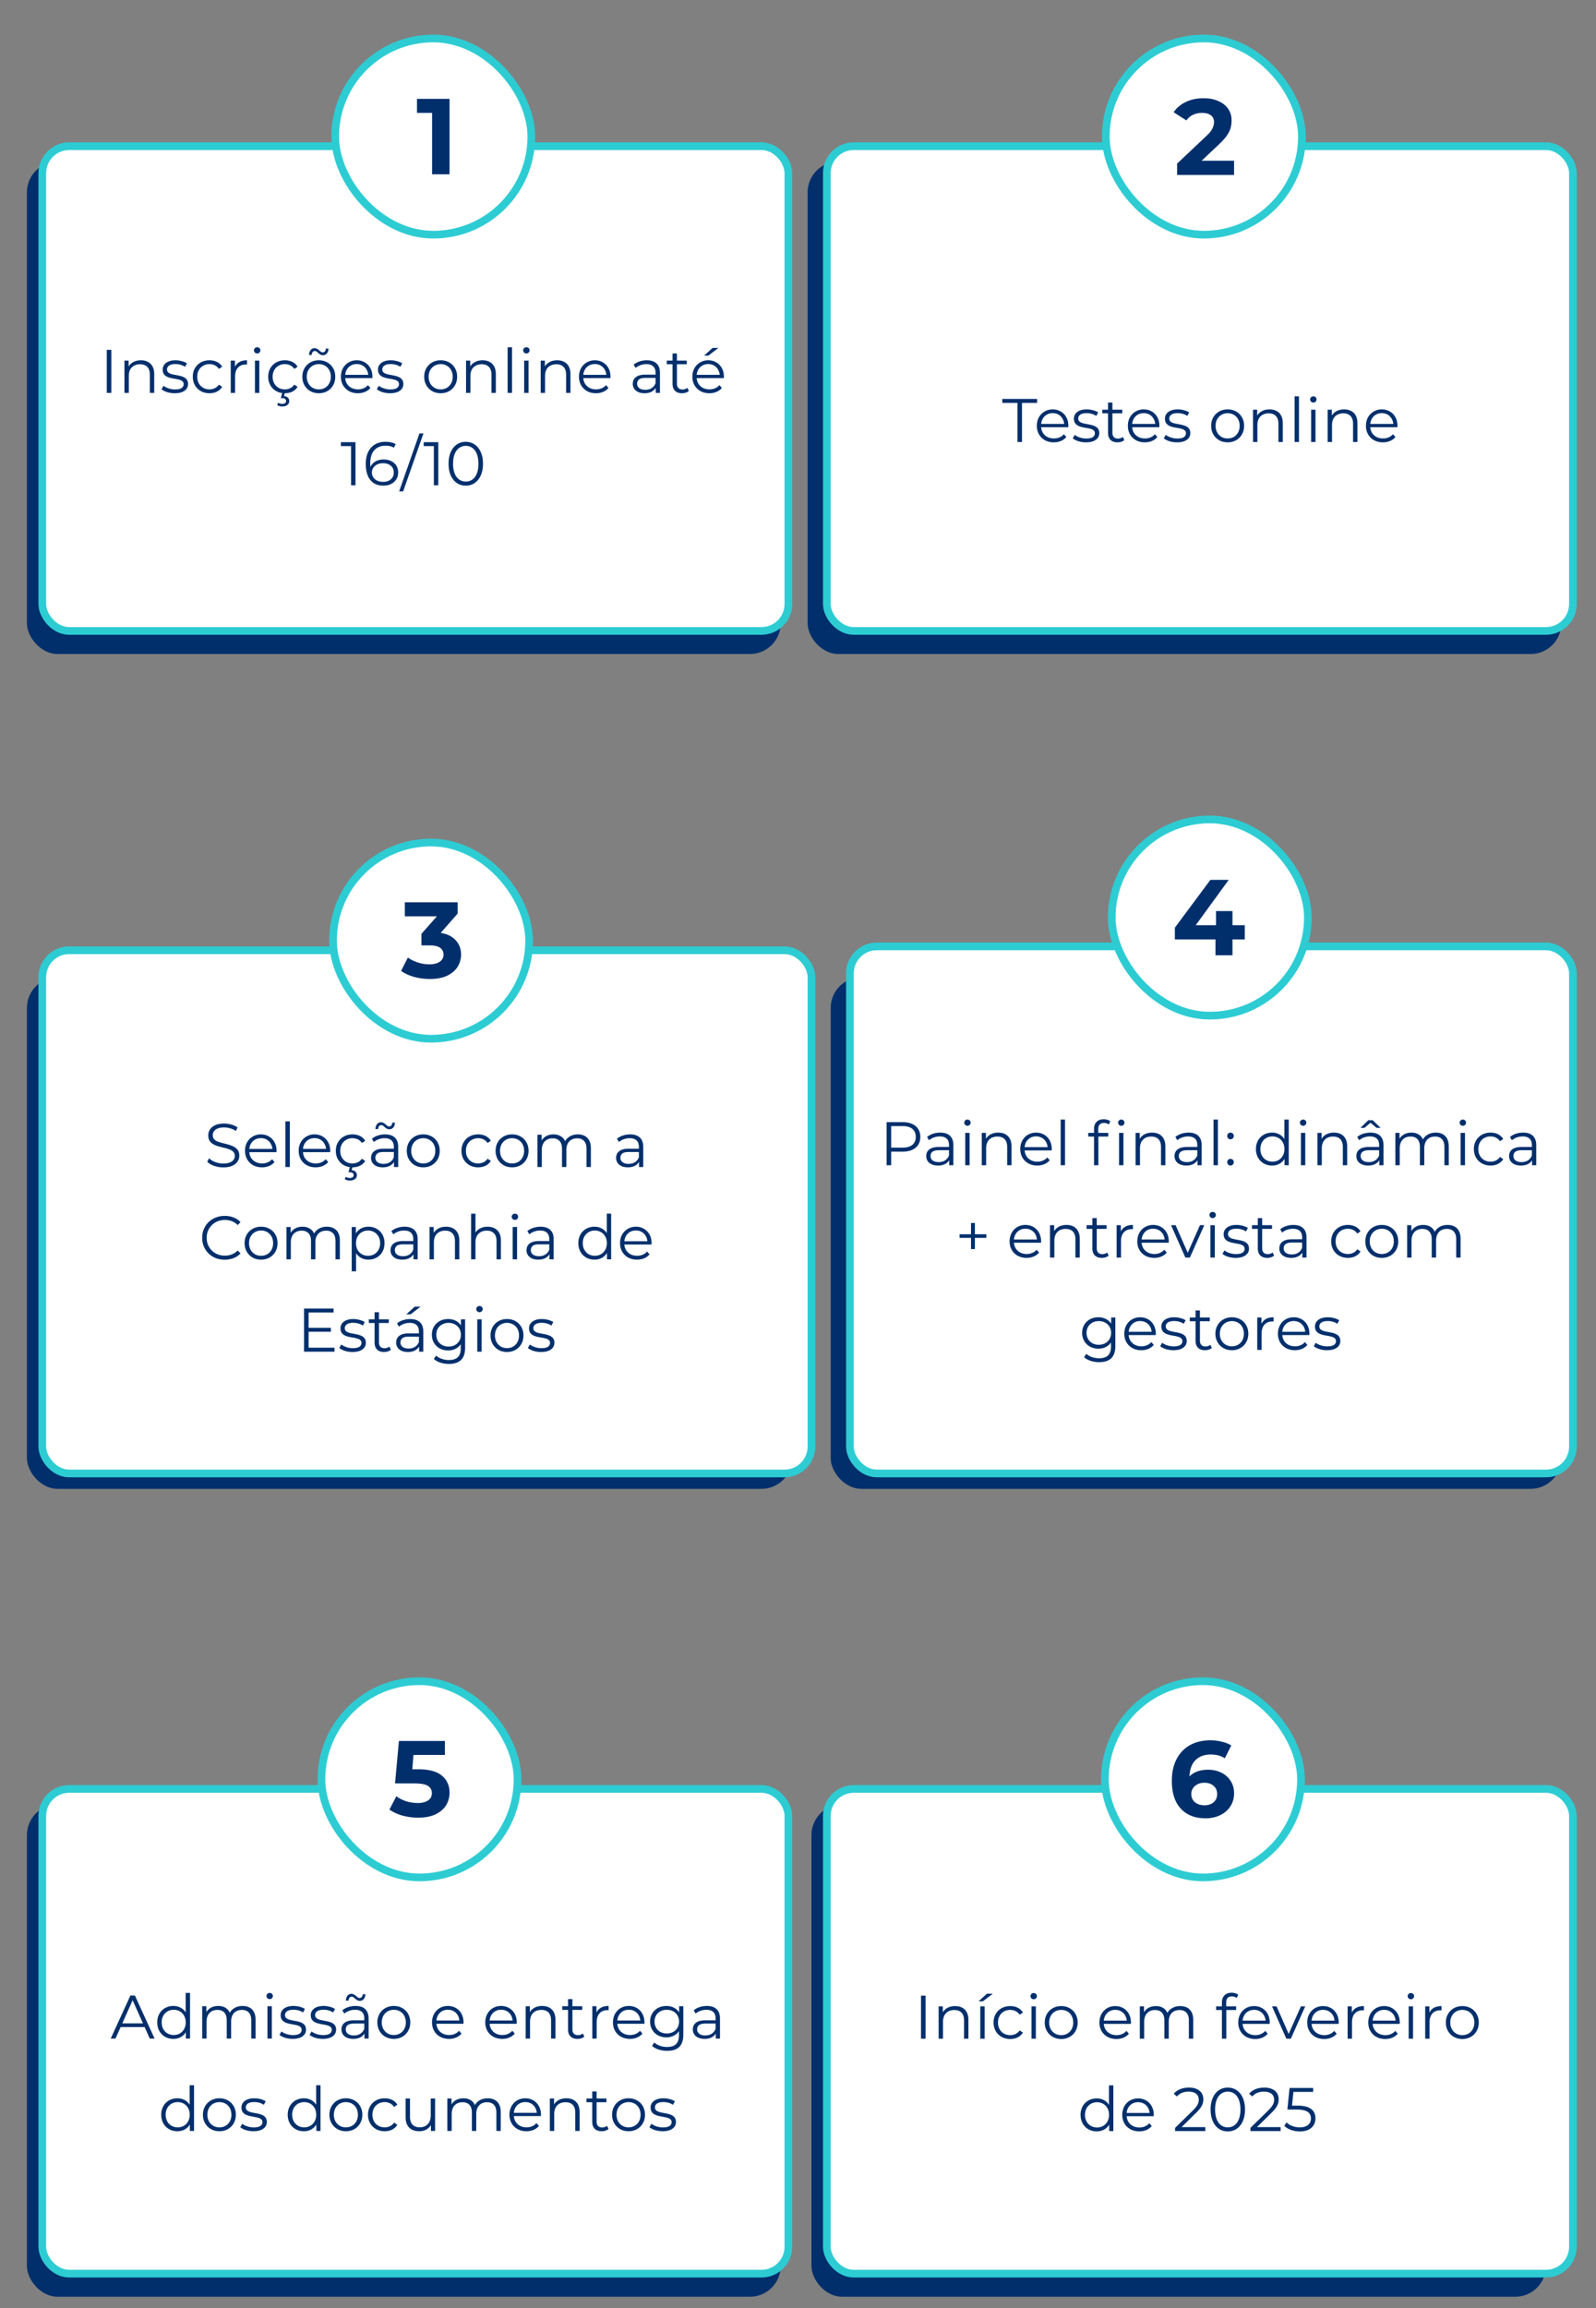 <svg width="415" height="600" fill="none" xmlns="http://www.w3.org/2000/svg"><rect width="100%" height="100%" fill="#808080" stroke="none"/><rect x="7" y="42" width="196" height="128" rx="8" fill="#002F6C"/><rect x="7" y="254" width="199" height="133" rx="8" fill="#002F6C"/><rect x="7" y="469" width="196" height="128" rx="8" fill="#002F6C"/><rect x="210" y="42" width="196" height="128" rx="8" fill="#002F6C"/><rect x="216" y="254" width="190" height="133" rx="8" fill="#002F6C"/><rect x="211" y="469" width="191" height="128" rx="8" fill="#002F6C"/><rect x="11" y="38" width="194" height="126" rx="7" fill="#fff"/><rect x="11" y="38" width="194" height="126" rx="7" stroke="#2DCCD3" stroke-width="2"/><path d="M121.107 126.232c-.864 0-1.632-.224-2.304-.672-.672-.459-1.2-1.109-1.584-1.952-.384-.853-.576-1.877-.576-3.072s.192-2.213.576-3.056c.384-.853.912-1.504 1.584-1.952.672-.459 1.44-.688 2.304-.688.864 0 1.632.229 2.304.688.672.448 1.2 1.099 1.584 1.952.395.843.592 1.861.592 3.056s-.197 2.219-.592 3.072c-.384.843-.912 1.493-1.584 1.952-.672.448-1.44.672-2.304.672Zm0-1.056c.662 0 1.238-.176 1.728-.528.491-.363.875-.885 1.152-1.568.278-.693.416-1.541.416-2.544 0-1.003-.138-1.845-.416-2.528-.277-.693-.661-1.216-1.152-1.568-.49-.363-1.066-.544-1.728-.544-.64 0-1.21.181-1.712.544-.501.352-.89.875-1.168 1.568-.277.683-.416 1.525-.416 2.528 0 1.003.139 1.851.416 2.544.278.683.667 1.205 1.168 1.568a2.908 2.908 0 0 0 1.712.528ZM112.814 126.136v-10.72l.512.544h-3.152v-1.024h3.792v11.2h-1.152ZM103.786 127.736l5.28-15.072h1.04l-5.28 15.072h-1.04ZM99.704 126.232c-.992 0-1.83-.219-2.512-.656-.682-.448-1.2-1.088-1.552-1.92-.352-.843-.528-1.851-.528-3.024 0-1.269.214-2.331.64-3.184.438-.864 1.04-1.515 1.808-1.952.768-.437 1.659-.656 2.672-.656.502 0 .982.048 1.44.144.459.096.864.251 1.216.464l-.464.928a2.736 2.736 0 0 0-.992-.4 5.318 5.318 0 0 0-1.184-.128c-1.205 0-2.17.384-2.896 1.152-.714.768-1.072 1.915-1.072 3.44 0 .235.01.528.032.88.032.341.096.683.192 1.024l-.4-.304a3.013 3.013 0 0 1 .688-1.408 3.237 3.237 0 0 1 1.28-.896 4.518 4.518 0 0 1 1.68-.304c.747 0 1.403.139 1.968.416a3.214 3.214 0 0 1 1.328 1.168c.32.501.48 1.093.48 1.776 0 .693-.165 1.301-.496 1.824-.33.512-.789.912-1.376 1.2-.576.277-1.226.416-1.952.416Zm-.048-.976c.534 0 1.003-.096 1.408-.288.416-.203.742-.485.976-.848.235-.373.352-.805.352-1.296 0-.736-.256-1.323-.768-1.76-.501-.437-1.184-.656-2.048-.656-.576 0-1.077.107-1.504.32a2.534 2.534 0 0 0-1.008.88 2.176 2.176 0 0 0-.368 1.248c0 .405.112.795.336 1.168.224.363.555.661.992.896.448.224.992.336 1.632.336ZM91.283 126.136v-10.72l.512.544h-3.152v-1.024h3.792v11.2h-1.152ZM184.456 102.216c-.875 0-1.643-.181-2.304-.544a4.076 4.076 0 0 1-1.552-1.52c-.374-.65-.56-1.392-.56-2.224 0-.832.176-1.568.528-2.208a3.98 3.98 0 0 1 1.472-1.504 4.06 4.06 0 0 1 2.112-.56c.789 0 1.488.181 2.096.544a3.737 3.737 0 0 1 1.456 1.504c.352.64.528 1.381.528 2.224 0 .053-.006.112-.016.176v.176h-7.312v-.848h6.704l-.448.336c0-.608-.134-1.147-.4-1.616a2.815 2.815 0 0 0-1.056-1.12c-.448-.267-.966-.4-1.552-.4a3.03 3.03 0 0 0-1.552.4c-.459.267-.816.64-1.072 1.12-.256.48-.384 1.03-.384 1.648v.176c0 .64.138 1.205.416 1.696a3.1 3.1 0 0 0 1.184 1.136c.512.267 1.093.4 1.744.4a3.69 3.69 0 0 0 1.424-.272 2.962 2.962 0 0 0 1.152-.832l.64.736a3.603 3.603 0 0 1-1.408 1.024 4.671 4.671 0 0 1-1.84.352Zm-1.36-9.792 2.192-1.984h1.52l-2.592 1.984h-1.12ZM177.341 102.216c-.79 0-1.398-.213-1.824-.64-.427-.427-.64-1.029-.64-1.808V91.88h1.136v7.824c0 .491.122.869.368 1.136.256.267.618.4 1.088.4.501 0 .917-.144 1.248-.432l.4.816a2.088 2.088 0 0 1-.816.448c-.31.096-.63.144-.96.144Zm-3.968-7.536v-.944h5.2v.944h-5.2ZM170.511 102.136v-1.856l-.048-.304v-3.104c0-.715-.203-1.264-.608-1.648-.395-.384-.987-.576-1.776-.576-.544 0-1.061.09-1.552.272a3.945 3.945 0 0 0-1.248.72l-.512-.848c.427-.363.939-.64 1.536-.832a5.835 5.835 0 0 1 1.888-.304c1.088 0 1.925.272 2.512.816.597.533.896 1.35.896 2.448v5.216h-1.088Zm-2.896.08c-.629 0-1.179-.101-1.648-.304-.459-.213-.811-.501-1.056-.864a2.28 2.28 0 0 1-.368-1.28c0-.437.101-.832.304-1.184.213-.363.555-.65 1.024-.864.48-.224 1.12-.336 1.92-.336h2.896v.848h-2.864c-.811 0-1.376.144-1.696.432a1.406 1.406 0 0 0-.464 1.072c0 .48.187.864.56 1.152.373.288.896.432 1.568.432.64 0 1.189-.144 1.648-.432a2.556 2.556 0 0 0 1.024-1.28l.256.784c-.213.555-.587.997-1.12 1.328-.523.331-1.184.496-1.984.496ZM154.971 102.216c-.874 0-1.642-.181-2.304-.544a4.09 4.09 0 0 1-1.552-1.52c-.373-.65-.56-1.392-.56-2.224 0-.832.176-1.568.528-2.208a3.994 3.994 0 0 1 1.472-1.504 4.065 4.065 0 0 1 2.112-.56c.79 0 1.488.181 2.096.544a3.73 3.73 0 0 1 1.456 1.504c.352.64.528 1.381.528 2.224 0 .053-.005.112-.016.176v.176h-7.312v-.848h6.704l-.448.336c0-.608-.133-1.147-.4-1.616a2.815 2.815 0 0 0-1.056-1.12c-.448-.267-.965-.4-1.552-.4-.576 0-1.093.133-1.552.4-.458.267-.816.64-1.072 1.12-.256.48-.384 1.03-.384 1.648v.176c0 .64.139 1.205.416 1.696.288.48.683.859 1.184 1.136.512.267 1.094.4 1.744.4.512 0 .987-.091 1.424-.272a2.962 2.962 0 0 0 1.152-.832l.64.736a3.588 3.588 0 0 1-1.408 1.024 4.668 4.668 0 0 1-1.84.352ZM144.879 93.656c.682 0 1.28.133 1.792.4.522.256.928.65 1.216 1.184.298.533.448 1.205.448 2.016v4.88h-1.136v-4.768c0-.885-.224-1.552-.672-2-.438-.459-1.056-.688-1.856-.688-.598 0-1.12.123-1.568.368a2.464 2.464 0 0 0-1.024 1.04c-.235.448-.352.992-.352 1.632v4.416h-1.136v-8.4h1.088v2.304l-.176-.432a3.009 3.009 0 0 1 1.28-1.424c.586-.352 1.285-.528 2.096-.528ZM136.294 102.136v-8.4h1.136v8.4h-1.136Zm.576-10.256a.804.804 0 0 1-.592-.24.786.786 0 0 1-.24-.576c0-.224.08-.41.24-.56.16-.16.357-.24.592-.24s.432.075.592.224c.16.15.24.336.24.56 0 .235-.08.432-.24.592a.772.772 0 0 1-.592.24ZM131.997 102.136V90.264h1.136v11.872h-1.136ZM125.473 93.656c.682 0 1.28.133 1.792.4.522.256.928.65 1.216 1.184.298.533.448 1.205.448 2.016v4.88h-1.136v-4.768c0-.885-.224-1.552-.672-2-.438-.459-1.056-.688-1.856-.688-.598 0-1.12.123-1.568.368a2.464 2.464 0 0 0-1.024 1.04c-.235.448-.352.992-.352 1.632v4.416h-1.136v-8.4h1.088v2.304l-.176-.432a3.009 3.009 0 0 1 1.28-1.424c.586-.352 1.285-.528 2.096-.528ZM114.577 102.216c-.81 0-1.541-.181-2.192-.544a4.157 4.157 0 0 1-1.52-1.52c-.373-.65-.56-1.392-.56-2.224 0-.843.187-1.584.56-2.224.374-.64.88-1.141 1.52-1.504s1.371-.544 2.192-.544c.832 0 1.568.181 2.208.544a3.882 3.882 0 0 1 1.52 1.504c.374.64.56 1.381.56 2.224 0 .832-.186 1.573-.56 2.224a3.991 3.991 0 0 1-1.52 1.52c-.65.363-1.386.544-2.208.544Zm0-1.008c.608 0 1.147-.133 1.616-.4.47-.277.838-.661 1.104-1.152.278-.501.416-1.077.416-1.728 0-.661-.138-1.237-.416-1.728a2.822 2.822 0 0 0-1.104-1.136 3.083 3.083 0 0 0-1.6-.416c-.597 0-1.13.139-1.6.416a2.947 2.947 0 0 0-1.12 1.136c-.277.49-.416 1.067-.416 1.728 0 .65.139 1.227.416 1.728a3.06 3.06 0 0 0 1.12 1.152c.47.267.998.4 1.584.4ZM101.409 102.216a6.603 6.603 0 0 1-1.968-.288c-.618-.203-1.104-.453-1.456-.752l.512-.896c.342.256.779.48 1.312.672a5.195 5.195 0 0 0 1.68.272c.8 0 1.376-.123 1.728-.368.352-.256.528-.592.528-1.008 0-.31-.101-.55-.304-.72-.192-.181-.448-.315-.768-.4a8.44 8.44 0 0 0-1.072-.24 23.338 23.338 0 0 1-1.184-.224 4.563 4.563 0 0 1-1.056-.368c-.32-.17-.581-.4-.784-.688-.192-.288-.288-.672-.288-1.152 0-.459.128-.87.384-1.232.256-.363.63-.645 1.12-.848.502-.213 1.11-.32 1.824-.32.544 0 1.088.075 1.632.224.544.139.992.325 1.344.56l-.496.912a3.685 3.685 0 0 0-1.2-.544 4.804 4.804 0 0 0-1.28-.176c-.757 0-1.317.133-1.68.4-.352.256-.528.587-.528.992 0 .32.096.57.288.752.203.181.464.325.784.432.331.096.688.176 1.072.24.395.064.784.144 1.168.24a4.52 4.52 0 0 1 1.072.368c.331.15.592.368.784.656.203.277.304.645.304 1.104 0 .491-.138.917-.416 1.28-.266.352-.661.629-1.184.832-.512.192-1.136.288-1.872.288ZM93.065 102.216c-.875 0-1.643-.181-2.304-.544a4.084 4.084 0 0 1-1.552-1.52c-.373-.65-.56-1.392-.56-2.224 0-.832.176-1.568.528-2.208a3.988 3.988 0 0 1 1.472-1.504 4.061 4.061 0 0 1 2.112-.56c.79 0 1.488.181 2.096.544a3.732 3.732 0 0 1 1.456 1.504c.352.64.528 1.381.528 2.224 0 .053-.005.112-.016.176v.176h-7.312v-.848h6.704l-.448.336c0-.608-.133-1.147-.4-1.616a2.815 2.815 0 0 0-1.056-1.12c-.448-.267-.965-.4-1.552-.4a3.03 3.03 0 0 0-1.552.4c-.459.267-.816.64-1.072 1.12-.256.48-.384 1.03-.384 1.648v.176c0 .64.139 1.205.416 1.696.288.48.683.859 1.184 1.136.512.267 1.093.4 1.744.4.512 0 .987-.091 1.424-.272a2.962 2.962 0 0 0 1.152-.832l.64.736a3.595 3.595 0 0 1-1.408 1.024 4.67 4.67 0 0 1-1.84.352ZM82.89 102.216c-.81 0-1.541-.181-2.192-.544a4.152 4.152 0 0 1-1.52-1.52c-.373-.65-.56-1.392-.56-2.224 0-.843.187-1.584.56-2.224.373-.64.88-1.141 1.52-1.504s1.37-.544 2.192-.544c.832 0 1.568.181 2.208.544.65.363 1.157.864 1.52 1.504.373.64.56 1.381.56 2.224 0 .832-.187 1.573-.56 2.224a3.998 3.998 0 0 1-1.52 1.52c-.65.363-1.387.544-2.208.544Zm0-1.008c.608 0 1.147-.133 1.616-.4.47-.277.837-.661 1.104-1.152.277-.501.416-1.077.416-1.728 0-.661-.139-1.237-.416-1.728a2.831 2.831 0 0 0-1.104-1.136 3.085 3.085 0 0 0-1.6-.416c-.598 0-1.13.139-1.6.416a2.94 2.94 0 0 0-1.12 1.136c-.278.49-.416 1.067-.416 1.728 0 .65.139 1.227.416 1.728.277.491.65.875 1.12 1.152.47.267.997.4 1.584.4Zm1.088-8.88c-.245 0-.464-.053-.656-.16a3.107 3.107 0 0 1-.528-.368 3.59 3.59 0 0 0-.448-.384.743.743 0 0 0-1.056.096c-.139.181-.219.432-.24.752h-.688c.021-.533.16-.96.416-1.28.266-.32.608-.48 1.024-.48.245 0 .464.059.656.176.203.107.379.235.528.384.16.139.31.261.448.368.15.107.304.16.464.16a.748.748 0 0 0 .592-.256c.15-.181.23-.427.24-.736h.688c-.01.512-.15.928-.416 1.248-.267.32-.608.48-1.024.48ZM74.079 102.216c-.832 0-1.579-.181-2.24-.544a4.116 4.116 0 0 1-1.536-1.52c-.373-.65-.56-1.392-.56-2.224 0-.843.187-1.584.56-2.224a4.001 4.001 0 0 1 1.536-1.504c.661-.363 1.408-.544 2.24-.544.715 0 1.36.139 1.936.416.576.277 1.03.693 1.36 1.248l-.848.576a2.665 2.665 0 0 0-1.072-.944 3.202 3.202 0 0 0-1.392-.304c-.597 0-1.136.139-1.616.416-.48.267-.859.645-1.136 1.136-.278.49-.416 1.067-.416 1.728s.139 1.237.416 1.728c.277.491.656.875 1.136 1.152.48.267 1.019.4 1.616.4.501 0 .965-.101 1.392-.304a2.707 2.707 0 0 0 1.072-.928l.848.576a3.27 3.27 0 0 1-1.36 1.248c-.576.277-1.222.416-1.936.416Zm-.672 3.44c-.267 0-.512-.032-.736-.096a2.602 2.602 0 0 1-.608-.272l.272-.608c.16.096.325.171.496.224.181.053.368.08.56.08.32 0 .565-.069.736-.208a.64.64 0 0 0 .256-.544.652.652 0 0 0-.256-.528c-.16-.139-.405-.208-.736-.208h-.368l.384-1.456h.688l-.24.928c.437.032.773.165 1.008.4.234.245.352.544.352.896 0 .427-.17.763-.512 1.008-.33.256-.763.384-1.296.384ZM66.294 102.136v-8.4h1.136v8.4h-1.136Zm.576-10.256a.804.804 0 0 1-.592-.24.786.786 0 0 1-.24-.576c0-.224.08-.41.24-.56.16-.16.357-.24.592-.24s.432.075.592.224c.16.15.24.336.24.56 0 .235-.08.432-.24.592a.772.772 0 0 1-.592.24ZM59.997 102.136v-8.4h1.088v2.288l-.112-.4c.235-.64.63-1.125 1.184-1.456.555-.341 1.243-.512 2.064-.512v1.104h-.128a.525.525 0 0 0-.128-.016c-.885 0-1.579.272-2.08.816-.501.533-.752 1.296-.752 2.288v4.288h-1.136ZM54.47 102.216c-.833 0-1.58-.181-2.24-.544a4.118 4.118 0 0 1-1.537-1.52c-.373-.65-.56-1.392-.56-2.224 0-.843.187-1.584.56-2.224A4.002 4.002 0 0 1 52.23 94.2c.662-.363 1.408-.544 2.24-.544.715 0 1.36.139 1.936.416.576.277 1.03.693 1.36 1.248l-.848.576a2.665 2.665 0 0 0-1.072-.944 3.202 3.202 0 0 0-1.392-.304c-.597 0-1.136.139-1.616.416-.48.267-.858.645-1.136 1.136-.277.49-.416 1.067-.416 1.728s.14 1.237.416 1.728c.278.491.656.875 1.136 1.152.48.267 1.02.4 1.616.4.502 0 .966-.101 1.392-.304a2.707 2.707 0 0 0 1.072-.928l.848.576a3.27 3.27 0 0 1-1.36 1.248c-.576.277-1.22.416-1.936.416ZM45.425 102.216c-.693 0-1.35-.096-1.968-.288-.619-.203-1.104-.453-1.456-.752l.512-.896c.341.256.779.48 1.312.672a5.192 5.192 0 0 0 1.68.272c.8 0 1.376-.123 1.728-.368.352-.256.528-.592.528-1.008 0-.31-.101-.55-.304-.72-.192-.181-.448-.315-.768-.4a8.452 8.452 0 0 0-1.072-.24 23.13 23.13 0 0 1-1.184-.224 4.565 4.565 0 0 1-1.056-.368c-.32-.17-.581-.4-.784-.688-.192-.288-.288-.672-.288-1.152 0-.459.128-.87.384-1.232.256-.363.63-.645 1.12-.848.501-.213 1.11-.32 1.824-.32.544 0 1.088.075 1.632.224.544.139.992.325 1.344.56l-.496.912a3.691 3.691 0 0 0-1.2-.544 4.81 4.81 0 0 0-1.28-.176c-.757 0-1.317.133-1.68.4-.352.256-.528.587-.528.992 0 .32.096.57.288.752.203.181.464.325.784.432.33.096.688.176 1.072.24.395.064.784.144 1.168.24.395.085.752.208 1.072.368.33.15.592.368.784.656.203.277.304.645.304 1.104 0 .491-.139.917-.416 1.28-.267.352-.661.629-1.184.832-.512.192-1.136.288-1.872.288ZM36.644 93.656c.683 0 1.28.133 1.792.4.523.256.928.65 1.216 1.184.3.533.448 1.205.448 2.016v4.88h-1.136v-4.768c0-.885-.224-1.552-.672-2-.437-.459-1.056-.688-1.856-.688-.597 0-1.12.123-1.568.368a2.47 2.47 0 0 0-1.024 1.04c-.234.448-.352.992-.352 1.632v4.416h-1.136v-8.4h1.088v2.304l-.176-.432a3.014 3.014 0 0 1 1.28-1.424c.587-.352 1.286-.528 2.096-.528ZM27.768 102.136v-11.2h1.184v11.2h-1.184Z" fill="#002F6C"/><rect x="87.161" y="10" width="51" height="51" rx="25.5" fill="#fff"/><rect x="87.161" y="10" width="51" height="51" rx="25.5" stroke="#2DCCD3" stroke-width="2"/><path d="M112.353 45.3V27.38l1.96 1.96h-5.88V25.7h8.456v19.6h-4.536Z" fill="#002F6C"/><rect x="215" y="38" width="194" height="126" rx="7" fill="#fff"/><rect x="215" y="38" width="194" height="126" rx="7" stroke="#2DCCD3" stroke-width="2"/><path d="M359.601 114.976c-.874 0-1.642-.181-2.304-.544a4.09 4.09 0 0 1-1.552-1.52c-.373-.651-.56-1.392-.56-2.224 0-.832.176-1.568.528-2.208a3.997 3.997 0 0 1 1.472-1.504 4.067 4.067 0 0 1 2.112-.56c.79 0 1.488.181 2.096.544a3.728 3.728 0 0 1 1.456 1.504c.352.64.528 1.381.528 2.224 0 .053-.005.112-.016.176v.176h-7.312v-.848h6.704l-.448.336c0-.608-.133-1.147-.4-1.616a2.817 2.817 0 0 0-1.056-1.12c-.448-.267-.965-.4-1.552-.4-.576 0-1.093.133-1.552.4-.458.267-.816.64-1.072 1.12-.256.48-.384 1.029-.384 1.648v.176c0 .64.139 1.205.416 1.696.288.48.683.859 1.184 1.136.512.267 1.094.4 1.744.4.512 0 .987-.091 1.424-.272a2.962 2.962 0 0 0 1.152-.832l.64.736a3.588 3.588 0 0 1-1.408 1.024 4.668 4.668 0 0 1-1.84.352ZM349.509 106.416c.682 0 1.28.133 1.792.4.522.256.928.651 1.216 1.184.298.533.448 1.205.448 2.016v4.88h-1.136v-4.768c0-.885-.224-1.552-.672-2-.438-.459-1.056-.688-1.856-.688-.598 0-1.12.123-1.568.368a2.464 2.464 0 0 0-1.024 1.04c-.235.448-.352.992-.352 1.632v4.416h-1.136v-8.4h1.088v2.304l-.176-.432a3.007 3.007 0 0 1 1.28-1.424c.586-.352 1.285-.528 2.096-.528ZM340.924 114.896v-8.4h1.136v8.4h-1.136Zm.576-10.256a.804.804 0 0 1-.592-.24.786.786 0 0 1-.24-.576c0-.224.08-.411.24-.56.16-.16.357-.24.592-.24s.432.075.592.224c.16.149.24.336.24.56 0 .235-.08.432-.24.592a.772.772 0 0 1-.592.24ZM336.627 114.896v-11.872h1.136v11.872h-1.136ZM330.103 106.416c.682 0 1.28.133 1.792.4.522.256.928.651 1.216 1.184.298.533.448 1.205.448 2.016v4.88h-1.136v-4.768c0-.885-.224-1.552-.672-2-.438-.459-1.056-.688-1.856-.688-.598 0-1.12.123-1.568.368a2.464 2.464 0 0 0-1.024 1.04c-.235.448-.352.992-.352 1.632v4.416h-1.136v-8.4h1.088v2.304l-.176-.432a3.007 3.007 0 0 1 1.28-1.424c.586-.352 1.285-.528 2.096-.528ZM319.207 114.976c-.81 0-1.541-.181-2.192-.544a4.157 4.157 0 0 1-1.52-1.52c-.373-.651-.56-1.392-.56-2.224 0-.843.187-1.584.56-2.224.374-.64.88-1.141 1.52-1.504s1.371-.544 2.192-.544c.832 0 1.568.181 2.208.544a3.884 3.884 0 0 1 1.52 1.504c.374.64.56 1.381.56 2.224 0 .832-.186 1.573-.56 2.224a3.991 3.991 0 0 1-1.52 1.52c-.65.363-1.386.544-2.208.544Zm0-1.008c.608 0 1.147-.133 1.616-.4.47-.277.838-.661 1.104-1.152.278-.501.416-1.077.416-1.728 0-.661-.138-1.237-.416-1.728a2.822 2.822 0 0 0-1.104-1.136 3.086 3.086 0 0 0-1.6-.416 3.09 3.09 0 0 0-1.6.416 2.947 2.947 0 0 0-1.12 1.136c-.277.491-.416 1.067-.416 1.728 0 .651.139 1.227.416 1.728a3.06 3.06 0 0 0 1.12 1.152c.47.267.998.4 1.584.4ZM306.039 114.976a6.606 6.606 0 0 1-1.968-.288c-.618-.203-1.104-.453-1.456-.752l.512-.896c.342.256.779.48 1.312.672a5.198 5.198 0 0 0 1.68.272c.8 0 1.376-.123 1.728-.368.352-.256.528-.592.528-1.008 0-.309-.101-.549-.304-.72-.192-.181-.448-.315-.768-.4a8.44 8.44 0 0 0-1.072-.24 23.674 23.674 0 0 1-1.184-.224 4.551 4.551 0 0 1-1.056-.368c-.32-.171-.581-.4-.784-.688-.192-.288-.288-.672-.288-1.152 0-.459.128-.869.384-1.232s.63-.645 1.12-.848c.502-.213 1.11-.32 1.824-.32.544 0 1.088.075 1.632.224.544.139.992.325 1.344.56l-.496.912a3.692 3.692 0 0 0-1.2-.544 4.817 4.817 0 0 0-1.28-.176c-.757 0-1.317.133-1.68.4-.352.256-.528.587-.528.992 0 .32.096.571.288.752.203.181.464.325.784.432.331.096.688.176 1.072.24.395.064.784.144 1.168.24.395.085.752.208 1.072.368.331.149.592.368.784.656.203.277.304.645.304 1.104 0 .491-.138.917-.416 1.28-.266.352-.661.629-1.184.832-.512.192-1.136.288-1.872.288ZM297.695 114.976c-.875 0-1.643-.181-2.304-.544a4.083 4.083 0 0 1-1.552-1.52c-.373-.651-.56-1.392-.56-2.224 0-.832.176-1.568.528-2.208a3.99 3.99 0 0 1 1.472-1.504 4.062 4.062 0 0 1 2.112-.56c.789 0 1.488.181 2.096.544a3.728 3.728 0 0 1 1.456 1.504c.352.64.528 1.381.528 2.224 0 .053-.005.112-.016.176v.176h-7.312v-.848h6.704l-.448.336c0-.608-.133-1.147-.4-1.616a2.817 2.817 0 0 0-1.056-1.12c-.448-.267-.965-.4-1.552-.4-.576 0-1.093.133-1.552.4a2.78 2.78 0 0 0-1.072 1.12c-.256.48-.384 1.029-.384 1.648v.176c0 .64.139 1.205.416 1.696.288.48.683.859 1.184 1.136.512.267 1.093.4 1.744.4.512 0 .987-.091 1.424-.272a2.962 2.962 0 0 0 1.152-.832l.64.736a3.596 3.596 0 0 1-1.408 1.024 4.671 4.671 0 0 1-1.84.352ZM290.58 114.976c-.789 0-1.397-.213-1.824-.64-.427-.427-.64-1.029-.64-1.808v-7.888h1.136v7.824c0 .491.123.869.368 1.136.256.267.619.4 1.088.4.501 0 .917-.144 1.248-.432l.4.816a2.088 2.088 0 0 1-.816.448 3.217 3.217 0 0 1-.96.144Zm-3.968-7.536v-.944h5.2v.944h-5.2ZM282.367 114.976a6.606 6.606 0 0 1-1.968-.288c-.618-.203-1.104-.453-1.456-.752l.512-.896c.342.256.779.48 1.312.672a5.198 5.198 0 0 0 1.68.272c.8 0 1.376-.123 1.728-.368.352-.256.528-.592.528-1.008 0-.309-.101-.549-.304-.72-.192-.181-.448-.315-.768-.4a8.44 8.44 0 0 0-1.072-.24 23.674 23.674 0 0 1-1.184-.224 4.551 4.551 0 0 1-1.056-.368c-.32-.171-.581-.4-.784-.688-.192-.288-.288-.672-.288-1.152 0-.459.128-.869.384-1.232s.63-.645 1.12-.848c.502-.213 1.11-.32 1.824-.32.544 0 1.088.075 1.632.224.544.139.992.325 1.344.56l-.496.912a3.692 3.692 0 0 0-1.2-.544 4.817 4.817 0 0 0-1.28-.176c-.757 0-1.317.133-1.68.4-.352.256-.528.587-.528.992 0 .32.096.571.288.752.203.181.464.325.784.432.331.096.688.176 1.072.24.395.064.784.144 1.168.24.395.085.752.208 1.072.368.331.149.592.368.784.656.203.277.304.645.304 1.104 0 .491-.138.917-.416 1.28-.266.352-.661.629-1.184.832-.512.192-1.136.288-1.872.288ZM274.023 114.976c-.874 0-1.642-.181-2.304-.544a4.09 4.09 0 0 1-1.552-1.52c-.373-.651-.56-1.392-.56-2.224 0-.832.176-1.568.528-2.208a3.997 3.997 0 0 1 1.472-1.504 4.067 4.067 0 0 1 2.112-.56c.79 0 1.488.181 2.096.544a3.728 3.728 0 0 1 1.456 1.504c.352.64.528 1.381.528 2.224 0 .053-.005.112-.016.176v.176h-7.312v-.848h6.704l-.448.336c0-.608-.133-1.147-.4-1.616a2.817 2.817 0 0 0-1.056-1.12c-.448-.267-.965-.4-1.552-.4-.576 0-1.093.133-1.552.4-.458.267-.816.64-1.072 1.12-.256.48-.384 1.029-.384 1.648v.176c0 .64.139 1.205.416 1.696.288.48.683.859 1.184 1.136.512.267 1.094.4 1.744.4.512 0 .987-.091 1.424-.272a2.962 2.962 0 0 0 1.152-.832l.64.736a3.588 3.588 0 0 1-1.408 1.024 4.668 4.668 0 0 1-1.84.352ZM264.559 114.896V104.72h-3.936v-1.024h9.056v1.024h-3.936v10.176h-1.184Z" fill="#002F6C"/><rect x="287.535" y="10" width="51" height="51" rx="25.5" fill="#fff"/><rect x="287.535" y="10" width="51" height="51" rx="25.5" stroke="#2DCCD3" stroke-width="2"/><path d="M306.077 45.468v-2.94l7.56-7.14c.597-.541 1.036-1.027 1.316-1.456.28-.43.467-.821.56-1.176.112-.355.168-.681.168-.98 0-.784-.271-1.381-.812-1.792-.523-.43-1.297-.644-2.324-.644-.821 0-1.587.159-2.296.476-.691.317-1.279.812-1.764 1.484l-3.304-2.128c.747-1.12 1.792-2.007 3.136-2.66s2.893-.98 4.648-.98c1.456 0 2.725.243 3.808.728 1.101.467 1.951 1.13 2.548 1.988.616.859.924 1.885.924 3.08 0 .635-.084 1.27-.252 1.904-.149.616-.467 1.27-.952 1.96-.467.69-1.157 1.465-2.072 2.324l-6.272 5.908-.868-1.652h11.06v3.696h-14.812Z" fill="#002F6C"/><rect x="11" y="247" width="200" height="136" rx="7" fill="#fff"/><rect x="11" y="247" width="200" height="136" rx="7" stroke="#2DCCD3" stroke-width="2"/><path d="M140.687 351.424c-.694 0-1.35-.096-1.968-.288-.619-.203-1.104-.453-1.456-.752l.512-.896c.341.256.778.48 1.312.672a5.19 5.19 0 0 0 1.68.272c.8 0 1.376-.123 1.728-.368.352-.256.528-.592.528-1.008 0-.309-.102-.549-.304-.72-.192-.181-.448-.315-.768-.4a8.48 8.48 0 0 0-1.072-.24c-.395-.064-.79-.139-1.184-.224a4.551 4.551 0 0 1-1.056-.368c-.32-.171-.582-.4-.784-.688-.192-.288-.288-.672-.288-1.152 0-.459.128-.869.384-1.232s.629-.645 1.12-.848c.501-.213 1.109-.32 1.824-.32.544 0 1.088.075 1.632.224.544.139.992.325 1.344.56l-.496.912a3.71 3.71 0 0 0-1.2-.544 4.828 4.828 0 0 0-1.28-.176c-.758 0-1.318.133-1.68.4-.352.256-.528.587-.528.992 0 .32.096.571.288.752.202.181.464.325.784.432.33.096.688.176 1.072.24.394.064.784.144 1.168.24.394.085.752.208 1.072.368.33.149.592.368.784.656.202.277.304.645.304 1.104 0 .491-.139.917-.416 1.28-.267.352-.662.629-1.184.832-.512.192-1.136.288-1.872.288ZM131.823 351.424c-.81 0-1.541-.181-2.192-.544a4.157 4.157 0 0 1-1.52-1.52c-.373-.651-.56-1.392-.56-2.224 0-.843.187-1.584.56-2.224.374-.64.88-1.141 1.52-1.504s1.371-.544 2.192-.544c.832 0 1.568.181 2.208.544a3.884 3.884 0 0 1 1.52 1.504c.374.64.56 1.381.56 2.224 0 .832-.186 1.573-.56 2.224a3.991 3.991 0 0 1-1.52 1.52c-.65.363-1.386.544-2.208.544Zm0-1.008c.608 0 1.147-.133 1.616-.4.47-.277.838-.661 1.104-1.152.278-.501.416-1.077.416-1.728 0-.661-.138-1.237-.416-1.728a2.822 2.822 0 0 0-1.104-1.136 3.086 3.086 0 0 0-1.6-.416 3.09 3.09 0 0 0-1.6.416 2.947 2.947 0 0 0-1.12 1.136c-.277.491-.416 1.067-.416 1.728 0 .651.139 1.227.416 1.728a3.06 3.06 0 0 0 1.12 1.152c.47.267.998.4 1.584.4ZM124.102 351.344v-8.4h1.136v8.4h-1.136Zm.576-10.256a.805.805 0 0 1-.592-.24.786.786 0 0 1-.24-.576c0-.224.08-.411.24-.56.16-.16.358-.24.592-.24.235 0 .432.075.592.224.16.149.24.336.24.56 0 .235-.08.432-.24.592a.77.77 0 0 1-.592.24ZM116.733 354.528a7.238 7.238 0 0 1-2.208-.336c-.704-.224-1.274-.544-1.712-.96l.576-.864c.395.352.88.629 1.456.832a5.4 5.4 0 0 0 1.856.32c1.067 0 1.851-.251 2.352-.752.502-.491.752-1.259.752-2.304v-2.096l.16-1.44-.112-1.44v-2.544h1.088v7.376c0 1.451-.357 2.512-1.072 3.184-.704.683-1.749 1.024-3.136 1.024Zm-.208-3.504c-.8 0-1.52-.171-2.16-.512a3.99 3.99 0 0 1-1.52-1.456c-.362-.619-.544-1.328-.544-2.128s.182-1.504.544-2.112a3.87 3.87 0 0 1 1.52-1.44c.64-.341 1.36-.512 2.16-.512.747 0 1.419.155 2.016.464a3.458 3.458 0 0 1 1.424 1.376c.352.608.528 1.349.528 2.224 0 .875-.176 1.616-.528 2.224a3.568 3.568 0 0 1-1.424 1.392c-.597.32-1.269.48-2.016.48Zm.112-1.008c.619 0 1.168-.128 1.648-.384.48-.267.859-.629 1.136-1.088.278-.469.416-1.008.416-1.616 0-.608-.138-1.141-.416-1.6a2.888 2.888 0 0 0-1.136-1.072c-.48-.267-1.029-.4-1.648-.4-.608 0-1.157.133-1.648.4-.48.256-.858.613-1.136 1.072-.266.459-.4.992-.4 1.6 0 .608.134 1.147.4 1.616.278.459.656.821 1.136 1.088a3.51 3.51 0 0 0 1.648.384ZM108.976 351.344v-1.856l-.048-.304v-3.104c0-.715-.203-1.264-.608-1.648-.395-.384-.987-.576-1.776-.576-.544 0-1.062.091-1.552.272a3.934 3.934 0 0 0-1.248.72l-.512-.848c.426-.363.938-.64 1.536-.832a5.823 5.823 0 0 1 1.888-.304c1.088 0 1.925.272 2.512.816.597.533.896 1.349.896 2.448v5.216h-1.088Zm-2.896.08c-.63 0-1.179-.101-1.648-.304-.459-.213-.811-.501-1.056-.864a2.272 2.272 0 0 1-.368-1.28c0-.437.101-.832.304-1.184.213-.363.554-.651 1.024-.864.48-.224 1.12-.336 1.92-.336h2.896v.848h-2.864c-.811 0-1.376.144-1.696.432-.31.288-.464.645-.464 1.072 0 .48.186.864.56 1.152.373.288.896.432 1.568.432.64 0 1.189-.144 1.648-.432.469-.299.81-.725 1.024-1.28l.256.784a2.663 2.663 0 0 1-1.12 1.328c-.523.331-1.184.496-1.984.496Zm-.432-9.792 2.192-1.984h1.52l-2.592 1.984h-1.12ZM99.868 351.424c-.79 0-1.397-.213-1.824-.64-.427-.427-.64-1.029-.64-1.808v-7.888h1.136v7.824c0 .491.122.869.368 1.136.256.267.618.4 1.088.4.501 0 .917-.144 1.248-.432l.4.816a2.088 2.088 0 0 1-.816.448 3.217 3.217 0 0 1-.96.144Zm-3.968-7.536v-.944h5.2v.944h-5.2ZM91.655 351.424c-.693 0-1.349-.096-1.968-.288-.618-.203-1.104-.453-1.456-.752l.512-.896c.342.256.779.48 1.312.672a5.193 5.193 0 0 0 1.68.272c.8 0 1.376-.123 1.728-.368.352-.256.528-.592.528-1.008 0-.309-.101-.549-.304-.72-.192-.181-.448-.315-.768-.4a8.452 8.452 0 0 0-1.072-.24c-.394-.064-.789-.139-1.184-.224a4.551 4.551 0 0 1-1.056-.368c-.32-.171-.581-.4-.784-.688-.192-.288-.288-.672-.288-1.152 0-.459.128-.869.384-1.232s.63-.645 1.12-.848c.502-.213 1.11-.32 1.824-.32.544 0 1.088.075 1.632.224.544.139.992.325 1.344.56l-.496.912a3.697 3.697 0 0 0-1.2-.544 4.822 4.822 0 0 0-1.28-.176c-.757 0-1.317.133-1.68.4-.352.256-.528.587-.528.992 0 .32.096.571.288.752.203.181.464.325.784.432.331.096.688.176 1.072.24.395.064.784.144 1.168.24.395.085.752.208 1.072.368.331.149.592.368.784.656.203.277.304.645.304 1.104 0 .491-.138.917-.416 1.28-.266.352-.661.629-1.184.832-.512.192-1.136.288-1.872.288ZM80.117 345.152h5.92v1.008h-5.92v-1.008Zm.128 5.168h6.736v1.024h-7.92v-11.2h7.68v1.024h-6.496v9.152ZM165.647 327.424c-.875 0-1.643-.181-2.304-.544a4.083 4.083 0 0 1-1.552-1.52c-.373-.651-.56-1.392-.56-2.224 0-.832.176-1.568.528-2.208a3.99 3.99 0 0 1 1.472-1.504 4.062 4.062 0 0 1 2.112-.56c.789 0 1.488.181 2.096.544a3.728 3.728 0 0 1 1.456 1.504c.352.64.528 1.381.528 2.224 0 .053-.005.112-.016.176v.176h-7.312v-.848h6.704l-.448.336c0-.608-.133-1.147-.4-1.616a2.817 2.817 0 0 0-1.056-1.12c-.448-.267-.965-.4-1.552-.4-.576 0-1.093.133-1.552.4a2.78 2.78 0 0 0-1.072 1.12c-.256.48-.384 1.029-.384 1.648v.176c0 .64.139 1.205.416 1.696.288.48.683.859 1.184 1.136.512.267 1.093.4 1.744.4.512 0 .987-.091 1.424-.272a2.962 2.962 0 0 0 1.152-.832l.64.736a3.596 3.596 0 0 1-1.408 1.024 4.671 4.671 0 0 1-1.84.352ZM154.579 327.424c-.8 0-1.52-.181-2.16-.544a3.958 3.958 0 0 1-1.488-1.504c-.362-.651-.544-1.397-.544-2.24 0-.853.182-1.6.544-2.24a3.841 3.841 0 0 1 1.488-1.488c.64-.363 1.36-.544 2.16-.544.736 0 1.392.165 1.968.496.587.331 1.051.816 1.392 1.456.352.629.528 1.403.528 2.32 0 .907-.17 1.68-.512 2.32a3.632 3.632 0 0 1-1.392 1.472c-.576.331-1.237.496-1.984.496Zm.08-1.008c.598 0 1.131-.133 1.6-.4a2.9 2.9 0 0 0 1.12-1.152c.278-.501.416-1.077.416-1.728 0-.661-.138-1.237-.416-1.728a2.798 2.798 0 0 0-1.12-1.136 3.086 3.086 0 0 0-1.6-.416c-.586 0-1.114.139-1.584.416a2.947 2.947 0 0 0-1.12 1.136c-.277.491-.416 1.067-.416 1.728 0 .651.139 1.227.416 1.728a3.06 3.06 0 0 0 1.12 1.152c.47.267.998.4 1.584.4Zm3.168.928v-2.528l.112-1.696-.16-1.696v-5.952h1.136v11.872h-1.088ZM142.874 327.344v-1.856l-.048-.304v-3.104c0-.715-.202-1.264-.608-1.648-.394-.384-.986-.576-1.776-.576a4.45 4.45 0 0 0-1.552.272c-.49.181-.906.421-1.248.72l-.512-.848c.427-.363.939-.64 1.536-.832a5.831 5.831 0 0 1 1.888-.304c1.088 0 1.926.272 2.512.816.598.533.896 1.349.896 2.448v5.216h-1.088Zm-2.896.08c-.629 0-1.178-.101-1.648-.304-.458-.213-.81-.501-1.056-.864a2.28 2.28 0 0 1-.368-1.28c0-.437.102-.832.304-1.184.214-.363.555-.651 1.024-.864.48-.224 1.12-.336 1.92-.336h2.896v.848h-2.864c-.81 0-1.376.144-1.696.432a1.406 1.406 0 0 0-.464 1.072c0 .48.187.864.56 1.152.374.288.896.432 1.568.432.64 0 1.19-.144 1.648-.432a2.55 2.55 0 0 0 1.024-1.28l.256.784a2.653 2.653 0 0 1-1.12 1.328c-.522.331-1.184.496-1.984.496ZM133.313 327.344v-8.4h1.136v8.4h-1.136Zm.576-10.256a.805.805 0 0 1-.592-.24.786.786 0 0 1-.24-.576c0-.224.08-.411.24-.56.16-.16.358-.24.592-.24.235 0 .432.075.592.224.16.149.24.336.24.56 0 .235-.08.432-.24.592a.77.77 0 0 1-.592.24ZM126.789 318.864c.683 0 1.28.133 1.792.4.523.256.928.651 1.216 1.184.299.533.448 1.205.448 2.016v4.88h-1.136v-4.768c0-.885-.224-1.552-.672-2-.437-.459-1.056-.688-1.856-.688-.597 0-1.12.123-1.568.368a2.47 2.47 0 0 0-1.024 1.04c-.235.448-.352.992-.352 1.632v4.416h-1.136v-11.872h1.136v5.776l-.224-.432a3.012 3.012 0 0 1 1.28-1.424c.587-.352 1.285-.528 2.096-.528ZM115.976 318.864c.683 0 1.28.133 1.792.4.523.256.928.651 1.216 1.184.299.533.448 1.205.448 2.016v4.88h-1.136v-4.768c0-.885-.224-1.552-.672-2-.437-.459-1.056-.688-1.856-.688-.597 0-1.12.123-1.568.368a2.476 2.476 0 0 0-1.024 1.04c-.234.448-.352.992-.352 1.632v4.416h-1.136v-8.4h1.088v2.304l-.176-.432a3.017 3.017 0 0 1 1.28-1.424c.587-.352 1.286-.528 2.096-.528ZM107.515 327.344v-1.856l-.048-.304v-3.104c0-.715-.203-1.264-.608-1.648-.395-.384-.987-.576-1.776-.576a4.45 4.45 0 0 0-1.552.272 3.934 3.934 0 0 0-1.248.72l-.512-.848c.427-.363.939-.64 1.536-.832a5.827 5.827 0 0 1 1.888-.304c1.088 0 1.925.272 2.512.816.597.533.896 1.349.896 2.448v5.216h-1.088Zm-2.896.08c-.629 0-1.179-.101-1.648-.304-.459-.213-.811-.501-1.056-.864a2.28 2.28 0 0 1-.368-1.28c0-.437.101-.832.304-1.184.213-.363.555-.651 1.024-.864.48-.224 1.12-.336 1.92-.336h2.896v.848h-2.864c-.811 0-1.376.144-1.696.432a1.406 1.406 0 0 0-.464 1.072c0 .48.187.864.56 1.152.373.288.896.432 1.568.432.64 0 1.189-.144 1.648-.432a2.556 2.556 0 0 0 1.024-1.28l.256.784c-.213.555-.587.997-1.12 1.328-.523.331-1.184.496-1.984.496ZM95.79 327.424a3.935 3.935 0 0 1-1.968-.496 3.776 3.776 0 0 1-1.408-1.456c-.341-.64-.512-1.419-.512-2.336 0-.917.17-1.691.512-2.32.341-.64.805-1.125 1.392-1.456.587-.331 1.248-.496 1.984-.496.8 0 1.515.181 2.144.544.64.352 1.141.853 1.504 1.504.363.64.544 1.381.544 2.224 0 .853-.181 1.6-.544 2.24a3.92 3.92 0 0 1-1.504 1.504c-.63.363-1.344.544-2.144.544Zm-4.336 3.024v-11.504h1.088v2.528l-.112 1.68.16 1.696v5.6h-1.136Zm4.256-4.032c.597 0 1.13-.133 1.6-.4.47-.277.843-.661 1.12-1.152.277-.501.416-1.077.416-1.728s-.139-1.221-.416-1.712a3.053 3.053 0 0 0-1.12-1.152 3.088 3.088 0 0 0-1.6-.416c-.597 0-1.136.139-1.616.416-.47.277-.843.661-1.12 1.152-.267.491-.4 1.061-.4 1.712s.133 1.227.4 1.728c.277.491.65.875 1.12 1.152.48.267 1.019.4 1.616.4ZM84.981 318.864c.683 0 1.275.133 1.776.4a2.65 2.65 0 0 1 1.184 1.184c.288.533.432 1.205.432 2.016v4.88h-1.136v-4.768c0-.885-.213-1.552-.64-2-.416-.459-1.008-.688-1.776-.688-.576 0-1.077.123-1.504.368a2.428 2.428 0 0 0-.976 1.04c-.224.448-.336.992-.336 1.632v4.416H80.87v-4.768c0-.885-.213-1.552-.64-2-.426-.459-1.024-.688-1.792-.688-.565 0-1.061.123-1.488.368a2.4 2.4 0 0 0-.992 1.04c-.224.448-.336.992-.336 1.632v4.416h-1.136v-8.4h1.088v2.272l-.176-.4a2.97 2.97 0 0 1 1.232-1.424c.576-.352 1.254-.528 2.032-.528.822 0 1.52.208 2.096.624.576.405.95 1.019 1.12 1.84l-.448-.176a3.281 3.281 0 0 1 1.296-1.648c.63-.427 1.382-.64 2.256-.64ZM67.878 327.424c-.81 0-1.541-.181-2.192-.544a4.153 4.153 0 0 1-1.52-1.52c-.373-.651-.56-1.392-.56-2.224 0-.843.187-1.584.56-2.224.373-.64.88-1.141 1.52-1.504s1.37-.544 2.192-.544c.832 0 1.568.181 2.208.544a3.89 3.89 0 0 1 1.52 1.504c.373.64.56 1.381.56 2.224 0 .832-.187 1.573-.56 2.224a3.998 3.998 0 0 1-1.52 1.52c-.65.363-1.387.544-2.208.544Zm0-1.008c.608 0 1.147-.133 1.616-.4.47-.277.837-.661 1.104-1.152.277-.501.416-1.077.416-1.728 0-.661-.139-1.237-.416-1.728a2.83 2.83 0 0 0-1.104-1.136 3.088 3.088 0 0 0-1.6-.416c-.597 0-1.13.139-1.6.416a2.94 2.94 0 0 0-1.12 1.136c-.277.491-.416 1.067-.416 1.728 0 .651.139 1.227.416 1.728.277.491.65.875 1.12 1.152.47.267.997.4 1.584.4ZM58.433 327.44a6.41 6.41 0 0 1-2.336-.416 5.624 5.624 0 0 1-1.856-1.2 5.614 5.614 0 0 1-1.232-1.808 5.865 5.865 0 0 1-.432-2.272c0-.821.144-1.579.432-2.272a5.614 5.614 0 0 1 1.232-1.808 5.59 5.59 0 0 1 1.872-1.184 6.193 6.193 0 0 1 2.336-.432c.81 0 1.573.139 2.288.416a4.525 4.525 0 0 1 1.808 1.216l-.752.752a4.084 4.084 0 0 0-1.52-1.008 4.956 4.956 0 0 0-1.792-.32c-.672 0-1.296.117-1.872.352a4.307 4.307 0 0 0-1.504.976 4.583 4.583 0 0 0-1.008 1.472 4.678 4.678 0 0 0-.352 1.84c0 .672.117 1.291.352 1.856a4.824 4.824 0 0 0 1.008 1.472 4.64 4.64 0 0 0 1.504.976 5.12 5.12 0 0 0 1.872.336c.64 0 1.237-.107 1.792-.32a4.256 4.256 0 0 0 1.52-1.024l.752.752a4.665 4.665 0 0 1-1.808 1.232 6.32 6.32 0 0 1-2.304.416ZM166.171 303.344v-1.856l-.048-.304v-3.104c0-.715-.203-1.264-.608-1.648-.395-.384-.987-.576-1.776-.576a4.45 4.45 0 0 0-1.552.272 3.934 3.934 0 0 0-1.248.72l-.512-.848c.427-.363.939-.64 1.536-.832a5.827 5.827 0 0 1 1.888-.304c1.088 0 1.925.272 2.512.816.597.533.896 1.349.896 2.448v5.216h-1.088Zm-2.896.08c-.629 0-1.179-.101-1.648-.304-.459-.213-.811-.501-1.056-.864a2.28 2.28 0 0 1-.368-1.28c0-.437.101-.832.304-1.184.213-.363.555-.651 1.024-.864.48-.224 1.12-.336 1.92-.336h2.896v.848h-2.864c-.811 0-1.376.144-1.696.432a1.406 1.406 0 0 0-.464 1.072c0 .48.187.864.56 1.152.373.288.896.432 1.568.432.64 0 1.189-.144 1.648-.432a2.556 2.556 0 0 0 1.024-1.28l.256.784c-.213.555-.587.997-1.12 1.328-.523.331-1.184.496-1.984.496ZM150.247 294.864c.683 0 1.275.133 1.776.4.512.256.907.651 1.184 1.184.288.533.432 1.205.432 2.016v4.88h-1.136v-4.768c0-.885-.213-1.552-.64-2-.416-.459-1.008-.688-1.776-.688-.576 0-1.077.123-1.504.368a2.43 2.43 0 0 0-.976 1.04c-.224.448-.336.992-.336 1.632v4.416h-1.136v-4.768c0-.885-.213-1.552-.64-2-.427-.459-1.024-.688-1.792-.688-.565 0-1.061.123-1.488.368a2.4 2.4 0 0 0-.992 1.04c-.224.448-.336.992-.336 1.632v4.416h-1.136v-8.4h1.088v2.272l-.176-.4a2.97 2.97 0 0 1 1.232-1.424c.576-.352 1.253-.528 2.032-.528.821 0 1.52.208 2.096.624.576.405.949 1.019 1.12 1.84l-.448-.176a3.278 3.278 0 0 1 1.296-1.648c.629-.427 1.381-.64 2.256-.64ZM133.144 303.424c-.811 0-1.542-.181-2.192-.544a4.15 4.15 0 0 1-1.52-1.52c-.374-.651-.56-1.392-.56-2.224 0-.843.186-1.584.56-2.224.373-.64.88-1.141 1.52-1.504s1.37-.544 2.192-.544c.832 0 1.568.181 2.208.544.65.363 1.157.864 1.52 1.504.373.64.56 1.381.56 2.224 0 .832-.187 1.573-.56 2.224a4.005 4.005 0 0 1-1.52 1.52c-.651.363-1.387.544-2.208.544Zm0-1.008c.608 0 1.146-.133 1.616-.4a2.942 2.942 0 0 0 1.104-1.152c.277-.501.416-1.077.416-1.728 0-.661-.139-1.237-.416-1.728a2.835 2.835 0 0 0-1.104-1.136 3.09 3.09 0 0 0-1.6-.416c-.598 0-1.131.139-1.6.416-.47.267-.843.645-1.12 1.136-.278.491-.416 1.067-.416 1.728 0 .651.138 1.227.416 1.728.277.491.65.875 1.12 1.152.469.267.997.4 1.584.4ZM124.333 303.424c-.832 0-1.579-.181-2.24-.544a4.112 4.112 0 0 1-1.536-1.52c-.374-.651-.56-1.392-.56-2.224 0-.843.186-1.584.56-2.224a4 4 0 0 1 1.536-1.504c.661-.363 1.408-.544 2.24-.544.714 0 1.36.139 1.936.416a3.135 3.135 0 0 1 1.36 1.248l-.848.576a2.67 2.67 0 0 0-1.072-.944 3.2 3.2 0 0 0-1.392-.304c-.598 0-1.136.139-1.616.416-.48.267-.859.645-1.136 1.136-.278.491-.416 1.067-.416 1.728s.138 1.237.416 1.728c.277.491.656.875 1.136 1.152.48.267 1.018.4 1.616.4a3.2 3.2 0 0 0 1.392-.304 2.712 2.712 0 0 0 1.072-.928l.848.576c-.331.544-.784.96-1.36 1.248-.576.277-1.222.416-1.936.416ZM110.05 303.424c-.811 0-1.541-.181-2.192-.544a4.15 4.15 0 0 1-1.52-1.52c-.373-.651-.56-1.392-.56-2.224 0-.843.187-1.584.56-2.224.373-.64.88-1.141 1.52-1.504s1.371-.544 2.192-.544c.832 0 1.568.181 2.208.544a3.89 3.89 0 0 1 1.52 1.504c.373.64.56 1.381.56 2.224 0 .832-.187 1.573-.56 2.224a3.998 3.998 0 0 1-1.52 1.52c-.651.363-1.387.544-2.208.544Zm0-1.008c.608 0 1.147-.133 1.616-.4a2.942 2.942 0 0 0 1.104-1.152c.277-.501.416-1.077.416-1.728 0-.661-.139-1.237-.416-1.728a2.835 2.835 0 0 0-1.104-1.136 3.088 3.088 0 0 0-1.6-.416c-.597 0-1.131.139-1.6.416a2.94 2.94 0 0 0-1.12 1.136c-.277.491-.416 1.067-.416 1.728 0 .651.139 1.227.416 1.728.277.491.651.875 1.12 1.152.469.267.997.4 1.584.4ZM102.452 303.344v-1.856l-.048-.304v-3.104c0-.715-.202-1.264-.608-1.648-.394-.384-.986-.576-1.776-.576-.544 0-1.061.091-1.552.272a3.94 3.94 0 0 0-1.248.72l-.512-.848a4.43 4.43 0 0 1 1.536-.832 5.826 5.826 0 0 1 1.888-.304c1.088 0 1.926.272 2.512.816.598.533.896 1.349.896 2.448v5.216h-1.088Zm-2.896.08c-.629 0-1.178-.101-1.648-.304-.458-.213-.81-.501-1.056-.864a2.277 2.277 0 0 1-.368-1.28c0-.437.102-.832.304-1.184.214-.363.555-.651 1.024-.864.48-.224 1.12-.336 1.92-.336h2.896v.848h-2.864c-.81 0-1.376.144-1.696.432-.309.288-.464.645-.464 1.072 0 .48.187.864.56 1.152.374.288.896.432 1.568.432.64 0 1.19-.144 1.648-.432a2.55 2.55 0 0 0 1.024-1.28l.256.784a2.653 2.653 0 0 1-1.12 1.328c-.522.331-1.184.496-1.984.496Zm1.696-9.888c-.245 0-.464-.053-.656-.16a3.107 3.107 0 0 1-.528-.368 3.617 3.617 0 0 0-.448-.384.745.745 0 0 0-1.056.096c-.138.181-.218.432-.24.752h-.688c.022-.533.16-.96.416-1.28.267-.32.608-.48 1.024-.48.246 0 .464.059.656.176.203.107.379.235.528.384.16.139.31.261.448.368.15.107.304.16.464.16a.746.746 0 0 0 .592-.256c.15-.181.23-.427.24-.736h.688c-.01.512-.149.928-.416 1.248-.266.32-.608.48-1.024.48ZM91.66 303.424c-.831 0-1.578-.181-2.24-.544a4.116 4.116 0 0 1-1.535-1.52c-.374-.651-.56-1.392-.56-2.224 0-.843.186-1.584.56-2.224a4.003 4.003 0 0 1 1.536-1.504c.661-.363 1.408-.544 2.24-.544.714 0 1.36.139 1.936.416.576.277 1.03.693 1.36 1.248l-.848.576a2.666 2.666 0 0 0-1.072-.944 3.198 3.198 0 0 0-1.392-.304c-.598 0-1.136.139-1.616.416-.48.267-.859.645-1.136 1.136-.278.491-.416 1.067-.416 1.728s.138 1.237.416 1.728c.277.491.656.875 1.136 1.152.48.267 1.018.4 1.616.4.501 0 .965-.101 1.392-.304a2.708 2.708 0 0 0 1.072-.928l.848.576a3.27 3.27 0 0 1-1.36 1.248c-.576.277-1.222.416-1.936.416Zm-.671 3.44c-.267 0-.512-.032-.736-.096a2.6 2.6 0 0 1-.608-.272l.272-.608c.16.096.325.171.496.224.181.053.368.08.56.08.32 0 .565-.069.736-.208a.64.64 0 0 0 .256-.544.653.653 0 0 0-.256-.528c-.16-.139-.406-.208-.736-.208h-.368l.384-1.456h.688l-.24.928c.437.032.773.165 1.008.4.234.245.352.544.352.896 0 .427-.17.763-.512 1.008-.33.256-.763.384-1.296.384ZM82.085 303.424c-.875 0-1.643-.181-2.304-.544a4.084 4.084 0 0 1-1.553-1.52c-.373-.651-.56-1.392-.56-2.224 0-.832.176-1.568.528-2.208a3.99 3.99 0 0 1 1.472-1.504 4.064 4.064 0 0 1 2.112-.56c.79 0 1.489.181 2.096.544a3.73 3.73 0 0 1 1.456 1.504c.353.64.529 1.381.529 2.224 0 .053-.006.112-.017.176v.176h-7.311v-.848h6.704l-.448.336c0-.608-.134-1.147-.4-1.616a2.817 2.817 0 0 0-1.056-1.12c-.448-.267-.966-.4-1.552-.4-.577 0-1.094.133-1.553.4-.458.267-.816.64-1.072 1.12-.256.48-.384 1.029-.384 1.648v.176c0 .64.14 1.205.416 1.696.288.48.683.859 1.184 1.136.513.267 1.094.4 1.745.4.511 0 .986-.091 1.423-.272a2.962 2.962 0 0 0 1.152-.832l.64.736a3.595 3.595 0 0 1-1.407 1.024 4.67 4.67 0 0 1-1.84.352ZM74.22 303.344v-11.872h1.136v11.872H74.22ZM68.131 303.424c-.874 0-1.642-.181-2.304-.544a4.083 4.083 0 0 1-1.552-1.52c-.373-.651-.56-1.392-.56-2.224 0-.832.176-1.568.528-2.208a3.99 3.99 0 0 1 1.472-1.504 4.064 4.064 0 0 1 2.112-.56c.79 0 1.488.181 2.096.544a3.73 3.73 0 0 1 1.456 1.504c.352.64.528 1.381.528 2.224 0 .053-.005.112-.016.176v.176H64.58v-.848h6.704l-.448.336c0-.608-.133-1.147-.4-1.616a2.817 2.817 0 0 0-1.056-1.12c-.448-.267-.965-.4-1.552-.4-.576 0-1.093.133-1.552.4-.458.267-.816.64-1.072 1.12-.256.48-.384 1.029-.384 1.648v.176c0 .64.14 1.205.416 1.696.288.48.683.859 1.184 1.136.512.267 1.094.4 1.744.4.512 0 .987-.091 1.424-.272a2.962 2.962 0 0 0 1.152-.832l.64.736a3.596 3.596 0 0 1-1.408 1.024 4.67 4.67 0 0 1-1.84.352ZM58.048 303.44a7.256 7.256 0 0 1-2.4-.4c-.758-.277-1.344-.629-1.76-1.056l.464-.912c.394.384.922.709 1.584.976a5.882 5.882 0 0 0 2.112.384c.704 0 1.274-.085 1.712-.256.448-.181.773-.421.976-.72.213-.299.32-.629.32-.992 0-.437-.128-.789-.384-1.056-.246-.267-.571-.475-.976-.624a9.946 9.946 0 0 0-1.344-.416c-.491-.117-.982-.24-1.472-.368a6.725 6.725 0 0 1-1.36-.544 2.924 2.924 0 0 1-.992-.88c-.246-.373-.368-.859-.368-1.456 0-.555.144-1.061.432-1.52.298-.469.752-.843 1.36-1.12.608-.288 1.386-.432 2.336-.432.629 0 1.253.091 1.872.272a5.266 5.266 0 0 1 1.6.72l-.4.944a5.26 5.26 0 0 0-1.536-.704 5.758 5.758 0 0 0-1.552-.224c-.672 0-1.227.091-1.664.272-.438.181-.763.427-.976.736-.203.299-.304.64-.304 1.024 0 .437.122.789.368 1.056.256.267.586.475.992.624.416.149.869.283 1.36.4.49.117.976.245 1.456.384.49.139.938.32 1.344.544.416.213.746.501.992.864.256.363.384.837.384 1.424 0 .544-.15 1.051-.448 1.52-.299.459-.758.832-1.376 1.12-.608.277-1.392.416-2.352.416Z" fill="#002F6C"/><rect x="86.591" y="219" width="51" height="51" rx="25.5" fill="#fff"/><rect x="86.591" y="219" width="51" height="51" rx="25.5" stroke="#2DCCD3" stroke-width="2"/><path d="M111.769 254.468c-1.363 0-2.716-.177-4.06-.532-1.344-.373-2.483-.896-3.416-1.568l1.764-3.472c.747.541 1.615.971 2.604 1.288a9.764 9.764 0 0 0 2.996.476c1.139 0 2.035-.224 2.688-.672.653-.448.98-1.064.98-1.848 0-.747-.289-1.335-.868-1.764-.579-.429-1.512-.644-2.8-.644h-2.072v-2.996l5.46-6.188.504 1.624h-10.276v-3.64h13.72v2.94l-5.432 6.188-2.296-1.316h1.316c2.408 0 4.228.541 5.46 1.624 1.232 1.083 1.848 2.473 1.848 4.172a5.968 5.968 0 0 1-.868 3.108c-.579.952-1.465 1.727-2.66 2.324-1.195.597-2.725.896-4.592.896Z" fill="#002F6C"/><rect x="221" y="246" width="188" height="137" rx="7" fill="#fff"/><rect x="221" y="246" width="188" height="137" rx="7" stroke="#2DCCD3" stroke-width="2"/><path d="M345.046 350.964c-1.392 0-2.736-.448-3.424-1.04l.512-.896c.672.528 1.808.944 2.992.944 1.6 0 2.256-.544 2.256-1.376 0-2.192-5.456-.464-5.456-3.792 0-1.376 1.184-2.4 3.328-2.4 1.088 0 2.272.304 2.976.784l-.496.912c-.736-.512-1.616-.72-2.48-.72-1.52 0-2.192.592-2.192 1.392 0 2.272 5.456.56 5.456 3.792 0 1.456-1.28 2.4-3.472 2.4ZM340.478 346.676c0 .096-.016.224-.016.352h-7.04c.128 1.76 1.472 2.928 3.312 2.928 1.024 0 1.936-.368 2.576-1.104l.64.736c-.752.896-1.92 1.376-3.248 1.376-2.624 0-4.416-1.792-4.416-4.288 0-2.496 1.744-4.272 4.112-4.272 2.368 0 4.08 1.744 4.08 4.272Zm-4.08-3.296c-1.632 0-2.832 1.152-2.976 2.8h5.968c-.144-1.648-1.344-2.8-2.992-2.8ZM328.003 344.116c.528-1.12 1.6-1.712 3.152-1.712v1.104c-.096 0-.192-.016-.272-.016-1.76 0-2.832 1.12-2.832 3.104v4.288h-1.136v-8.416h1.088v1.648ZM320.324 350.964c-2.464 0-4.288-1.792-4.288-4.288 0-2.496 1.824-4.272 4.288-4.272 2.464 0 4.272 1.776 4.272 4.272 0 2.496-1.808 4.288-4.272 4.288Zm0-1.008c1.792 0 3.12-1.312 3.12-3.28 0-1.968-1.328-3.28-3.12-3.28s-3.136 1.312-3.136 3.28c0 1.968 1.344 3.28 3.136 3.28ZM314.713 349.556l.4.816c-.448.4-1.12.592-1.776.592-1.584 0-2.464-.896-2.464-2.448v-5.088h-1.504v-.96h1.504v-1.84h1.136v1.84h2.56v.96h-2.56v5.024c0 .992.512 1.536 1.456 1.536.464 0 .928-.144 1.248-.432ZM305.108 350.964c-1.392 0-2.736-.448-3.424-1.04l.512-.896c.672.528 1.808.944 2.992.944 1.6 0 2.256-.544 2.256-1.376 0-2.192-5.456-.464-5.456-3.792 0-1.376 1.184-2.4 3.328-2.4 1.088 0 2.272.304 2.976.784l-.496.912c-.736-.512-1.616-.72-2.48-.72-1.52 0-2.192.592-2.192 1.392 0 2.272 5.456.56 5.456 3.792 0 1.456-1.28 2.4-3.472 2.4ZM300.54 346.676c0 .096-.016.224-.016.352h-7.04c.128 1.76 1.472 2.928 3.312 2.928 1.024 0 1.936-.368 2.576-1.104l.64.736c-.752.896-1.92 1.376-3.248 1.376-2.624 0-4.416-1.792-4.416-4.288 0-2.496 1.744-4.272 4.112-4.272 2.368 0 4.08 1.744 4.08 4.272Zm-4.08-3.296c-1.632 0-2.832 1.152-2.976 2.8h5.968c-.144-1.648-1.344-2.8-2.992-2.8ZM288.931 342.468h1.088v7.392c0 2.896-1.424 4.208-4.208 4.208-1.536 0-3.04-.464-3.92-1.296l.576-.864c.8.72 2.016 1.152 3.312 1.152 2.128 0 3.104-.976 3.104-3.056v-1.072c-.704 1.072-1.904 1.632-3.28 1.632-2.4 0-4.224-1.68-4.224-4.096 0-2.416 1.824-4.064 4.224-4.064 1.408 0 2.624.576 3.328 1.68v-1.616Zm-3.216 7.088c1.856 0 3.2-1.264 3.2-3.088s-1.344-3.072-3.2-3.072-3.184 1.248-3.184 3.072 1.328 3.088 3.184 3.088ZM376.395 318.404c2.048 0 3.392 1.184 3.392 3.6v4.88h-1.136v-4.768c0-1.776-.896-2.688-2.416-2.688-1.728 0-2.816 1.12-2.816 3.04v4.416h-1.136v-4.768c0-1.776-.896-2.688-2.432-2.688-1.712 0-2.816 1.12-2.816 3.04v4.416h-1.136v-8.416h1.088v1.536c.592-1.008 1.68-1.6 3.088-1.6 1.392 0 2.48.592 2.992 1.776.608-1.088 1.808-1.776 3.328-1.776ZM359.308 326.964c-2.464 0-4.288-1.792-4.288-4.288 0-2.496 1.824-4.272 4.288-4.272 2.464 0 4.272 1.776 4.272 4.272 0 2.496-1.808 4.288-4.272 4.288Zm0-1.008c1.792 0 3.12-1.312 3.12-3.28 0-1.968-1.328-3.28-3.12-3.28s-3.136 1.312-3.136 3.28c0 1.968 1.344 3.28 3.136 3.28ZM350.481 326.964c-2.512 0-4.336-1.776-4.336-4.288 0-2.512 1.824-4.272 4.336-4.272 1.424 0 2.624.56 3.296 1.664l-.848.576c-.576-.848-1.472-1.248-2.448-1.248-1.84 0-3.184 1.312-3.184 3.28 0 1.984 1.344 3.28 3.184 3.28.976 0 1.872-.384 2.448-1.232l.848.576c-.672 1.088-1.872 1.664-3.296 1.664ZM336.312 318.404c2.176 0 3.408 1.088 3.408 3.264v5.216h-1.088v-1.312c-.512.864-1.504 1.392-2.896 1.392-1.904 0-3.072-.992-3.072-2.448 0-1.296.832-2.384 3.248-2.384h2.672v-.512c0-1.44-.816-2.224-2.384-2.224-1.088 0-2.112.384-2.8.992l-.512-.848c.848-.72 2.096-1.136 3.424-1.136Zm-.4 7.664c1.28 0 2.224-.608 2.672-1.712v-1.376h-2.64c-1.632 0-2.16.64-2.16 1.504 0 .976.784 1.584 2.128 1.584ZM330.9 325.556l.4.816c-.448.4-1.12.592-1.776.592-1.584 0-2.464-.896-2.464-2.448v-5.088h-1.504v-.96h1.504v-1.84h1.136v1.84h2.56v.96h-2.56v5.024c0 .992.512 1.536 1.456 1.536.464 0 .928-.144 1.248-.432ZM321.296 326.964c-1.392 0-2.736-.448-3.424-1.04l.512-.896c.672.528 1.808.944 2.992.944 1.6 0 2.256-.544 2.256-1.376 0-2.192-5.456-.464-5.456-3.792 0-1.376 1.184-2.4 3.328-2.4 1.088 0 2.272.304 2.976.784l-.496.912c-.736-.512-1.616-.72-2.48-.72-1.52 0-2.192.592-2.192 1.392 0 2.272 5.456.56 5.456 3.792 0 1.456-1.28 2.4-3.472 2.4ZM315.319 316.628a.823.823 0 0 1-.832-.816c0-.432.368-.8.832-.8.464 0 .832.352.832.784a.816.816 0 0 1-.832.832Zm-.576 10.256v-8.416h1.136v8.416h-1.136ZM312.023 318.468h1.12l-3.744 8.416h-1.168l-3.728-8.416h1.184l3.152 7.168 3.184-7.168ZM303.915 322.676c0 .096-.016.224-.016.352h-7.04c.128 1.76 1.472 2.928 3.312 2.928 1.024 0 1.936-.368 2.576-1.104l.64.736c-.752.896-1.92 1.376-3.248 1.376-2.624 0-4.416-1.792-4.416-4.288 0-2.496 1.744-4.272 4.112-4.272 2.368 0 4.08 1.744 4.08 4.272Zm-4.08-3.296c-1.632 0-2.832 1.152-2.976 2.8h5.968c-.144-1.648-1.344-2.8-2.992-2.8ZM291.44 320.116c.528-1.12 1.6-1.712 3.152-1.712v1.104c-.096 0-.192-.016-.272-.016-1.76 0-2.832 1.12-2.832 3.104v4.288h-1.136v-8.416h1.088v1.648ZM287.884 325.556l.4.816c-.448.4-1.12.592-1.776.592-1.584 0-2.464-.896-2.464-2.448v-5.088h-1.504v-.96h1.504v-1.84h1.136v1.84h2.56v.96h-2.56v5.024c0 .992.512 1.536 1.456 1.536.464 0 .928-.144 1.248-.432ZM277.312 318.404c2.048 0 3.456 1.184 3.456 3.6v4.88h-1.136v-4.768c0-1.776-.928-2.688-2.528-2.688-1.808 0-2.944 1.12-2.944 3.04v4.416h-1.136v-8.416h1.088v1.552c.608-1.024 1.744-1.616 3.2-1.616ZM270.712 322.676c0 .096-.016.224-.016.352h-7.04c.128 1.76 1.472 2.928 3.312 2.928 1.024 0 1.936-.368 2.576-1.104l.64.736c-.752.896-1.92 1.376-3.248 1.376-2.624 0-4.416-1.792-4.416-4.288 0-2.496 1.744-4.272 4.112-4.272 2.368 0 4.08 1.744 4.08 4.272Zm-4.08-3.296c-1.632 0-2.832 1.152-2.976 2.8h5.968c-.144-1.648-1.344-2.8-2.992-2.8ZM256.473 320.82v.944h-2.976v2.912h-1.008v-2.912h-2.976v-.944h2.976v-2.928h1.008v2.928h2.976ZM396.054 294.404c2.176 0 3.408 1.088 3.408 3.264v5.216h-1.088v-1.312c-.512.864-1.504 1.392-2.896 1.392-1.904 0-3.072-.992-3.072-2.448 0-1.296.832-2.384 3.248-2.384h2.672v-.512c0-1.44-.816-2.224-2.384-2.224-1.088 0-2.112.384-2.8.992l-.512-.848c.848-.72 2.096-1.136 3.424-1.136Zm-.4 7.664c1.28 0 2.224-.608 2.672-1.712v-1.376h-2.64c-1.632 0-2.16.64-2.16 1.504 0 .976.784 1.584 2.128 1.584ZM387.583 302.964c-2.512 0-4.336-1.776-4.336-4.288 0-2.512 1.824-4.272 4.336-4.272 1.424 0 2.624.56 3.296 1.664l-.848.576c-.576-.848-1.472-1.248-2.448-1.248-1.84 0-3.184 1.312-3.184 3.28 0 1.984 1.344 3.28 3.184 3.28.976 0 1.872-.384 2.448-1.232l.848.576c-.672 1.088-1.872 1.664-3.296 1.664ZM380.374 292.628a.823.823 0 0 1-.832-.816c0-.432.368-.8.832-.8.464 0 .832.352.832.784a.816.816 0 0 1-.832.832Zm-.576 10.256v-8.416h1.136v8.416h-1.136ZM373.325 294.404c2.048 0 3.392 1.184 3.392 3.6v4.88h-1.136v-4.768c0-1.776-.896-2.688-2.416-2.688-1.728 0-2.816 1.12-2.816 3.04v4.416h-1.136v-4.768c0-1.776-.896-2.688-2.432-2.688-1.712 0-2.816 1.12-2.816 3.04v4.416h-1.136v-8.416h1.088v1.536c.592-1.008 1.68-1.6 3.088-1.6 1.392 0 2.48.592 2.992 1.776.608-1.088 1.808-1.776 3.328-1.776ZM356.368 291.844l-1.584 1.328h-1.056l2.063-1.984h1.153l2.063 1.984h-1.056l-1.583-1.328Zm-.032 2.56c2.176 0 3.408 1.088 3.408 3.264v5.216h-1.088v-1.312c-.512.864-1.505 1.392-2.897 1.392-1.904 0-3.071-.992-3.071-2.448 0-1.296.832-2.384 3.248-2.384h2.672v-.512c0-1.44-.816-2.224-2.384-2.224-1.088 0-2.112.384-2.8.992l-.512-.848c.848-.72 2.096-1.136 3.424-1.136Zm-.4 7.664c1.28 0 2.224-.608 2.672-1.712v-1.376h-2.64c-1.632 0-2.16.64-2.16 1.504 0 .976.784 1.584 2.128 1.584ZM346.851 294.404c2.048 0 3.456 1.184 3.456 3.6v4.88h-1.136v-4.768c0-1.776-.928-2.688-2.528-2.688-1.808 0-2.944 1.12-2.944 3.04v4.416h-1.136v-8.416h1.088v1.552c.608-1.024 1.744-1.616 3.2-1.616ZM338.842 292.628a.823.823 0 0 1-.832-.816c0-.432.368-.8.832-.8.464 0 .832.352.832.784a.816.816 0 0 1-.832.832Zm-.576 10.256v-8.416h1.136v8.416h-1.136ZM333.967 291.012h1.136v11.872h-1.088v-1.664c-.688 1.136-1.856 1.744-3.248 1.744-2.4 0-4.192-1.744-4.192-4.288 0-2.544 1.792-4.272 4.192-4.272 1.344 0 2.496.576 3.2 1.664v-5.056Zm-3.104 10.944c1.776 0 3.12-1.312 3.12-3.28 0-1.968-1.344-3.28-3.12-3.28-1.792 0-3.136 1.312-3.136 3.28 0 1.968 1.344 3.28 3.136 3.28ZM319.957 296.148c-.464 0-.848-.384-.848-.88s.384-.864.848-.864a.86.86 0 0 1 .864.864c0 .496-.4.88-.864.88Zm0 6.816c-.464 0-.848-.384-.848-.88s.384-.864.848-.864a.86.86 0 0 1 .864.864c0 .496-.4.88-.864.88ZM315.548 302.884v-11.872h1.136v11.872h-1.136ZM309.054 294.404c2.176 0 3.408 1.088 3.408 3.264v5.216h-1.088v-1.312c-.512.864-1.504 1.392-2.896 1.392-1.904 0-3.072-.992-3.072-2.448 0-1.296.832-2.384 3.248-2.384h2.672v-.512c0-1.44-.816-2.224-2.384-2.224-1.088 0-2.112.384-2.8.992l-.512-.848c.848-.72 2.096-1.136 3.424-1.136Zm-.4 7.664c1.28 0 2.224-.608 2.672-1.712v-1.376h-2.64c-1.632 0-2.16.64-2.16 1.504 0 .976.784 1.584 2.128 1.584ZM299.57 294.404c2.048 0 3.456 1.184 3.456 3.6v4.88h-1.136v-4.768c0-1.776-.928-2.688-2.528-2.688-1.808 0-2.944 1.12-2.944 3.04v4.416h-1.136v-8.416h1.088v1.552c.608-1.024 1.744-1.616 3.2-1.616ZM291.561 292.628a.823.823 0 0 1-.832-.816c0-.432.368-.8.832-.8.464 0 .832.352.832.784a.816.816 0 0 1-.832.832Zm-.576 10.256v-8.416h1.136v8.416h-1.136ZM287.066 291.892c-.976 0-1.488.544-1.488 1.584v.992h2.592v.96h-2.56v7.456h-1.136v-7.456h-1.504v-.96h1.504v-1.04c0-1.504.896-2.496 2.544-2.496.624 0 1.264.176 1.68.528l-.384.848c-.32-.272-.768-.416-1.248-.416ZM275.798 302.884v-11.872h1.136v11.872h-1.136ZM273.485 298.676c0 .096-.016.224-.016.352h-7.04c.128 1.76 1.472 2.928 3.312 2.928 1.024 0 1.936-.368 2.576-1.104l.64.736c-.752.896-1.92 1.376-3.248 1.376-2.624 0-4.416-1.792-4.416-4.288 0-2.496 1.744-4.272 4.112-4.272 2.368 0 4.08 1.744 4.08 4.272Zm-4.08-3.296c-1.632 0-2.832 1.152-2.976 2.8h5.968c-.144-1.648-1.344-2.8-2.992-2.8ZM259.57 294.404c2.048 0 3.456 1.184 3.456 3.6v4.88h-1.136v-4.768c0-1.776-.928-2.688-2.528-2.688-1.808 0-2.944 1.12-2.944 3.04v4.416h-1.136v-8.416h1.088v1.552c.608-1.024 1.744-1.616 3.2-1.616ZM251.561 292.628a.823.823 0 0 1-.832-.816c0-.432.368-.8.832-.8.464 0 .832.352.832.784a.816.816 0 0 1-.832.832Zm-.576 10.256v-8.416h1.136v8.416h-1.136ZM244.492 294.404c2.176 0 3.408 1.088 3.408 3.264v5.216h-1.088v-1.312c-.512.864-1.504 1.392-2.896 1.392-1.904 0-3.072-.992-3.072-2.448 0-1.296.832-2.384 3.248-2.384h2.672v-.512c0-1.44-.816-2.224-2.384-2.224-1.088 0-2.112.384-2.8.992l-.512-.848c.848-.72 2.096-1.136 3.424-1.136Zm-.4 7.664c1.28 0 2.224-.608 2.672-1.712v-1.376h-2.64c-1.632 0-2.16.64-2.16 1.504 0 .976.784 1.584 2.128 1.584ZM234.73 291.684c2.848 0 4.576 1.44 4.576 3.84 0 2.384-1.728 3.824-4.576 3.824h-3.008v3.536h-1.184v-11.2h4.192Zm-.032 6.624c2.24 0 3.424-1.024 3.424-2.784 0-1.792-1.184-2.816-3.424-2.816h-2.976v5.6h2.976Z" fill="#002F6C"/><rect x="289.081" y="213" width="51" height="51" rx="25.5" fill="#fff"/><rect x="289.081" y="213" width="51" height="51" rx="25.5" stroke="#2DCCD3" stroke-width="2"/><path d="M305.495 244.184v-3.052l9.24-12.432h4.76l-9.044 12.432-2.212-.644h15.428v3.696h-18.172Zm10.556 4.116v-4.116l.14-3.696v-3.668h4.284v11.48h-4.424Z" fill="#002F6C"/><rect x="11" y="465" width="194" height="126" rx="7" fill="#fff"/><rect x="11" y="465" width="194" height="126" rx="7" stroke="#2DCCD3" stroke-width="2"/><path d="M172.294 553.976c-1.392 0-2.736-.448-3.424-1.04l.512-.896c.672.528 1.808.944 2.992.944 1.6 0 2.256-.544 2.256-1.376 0-2.192-5.456-.464-5.456-3.792 0-1.376 1.184-2.4 3.328-2.4 1.088 0 2.272.304 2.976.784l-.496.912c-.736-.512-1.616-.72-2.48-.72-1.52 0-2.192.592-2.192 1.392 0 2.272 5.456.56 5.456 3.792 0 1.456-1.28 2.4-3.472 2.4ZM163.446 553.976c-2.464 0-4.288-1.792-4.288-4.288 0-2.496 1.824-4.272 4.288-4.272 2.464 0 4.272 1.776 4.272 4.272 0 2.496-1.808 4.288-4.272 4.288Zm0-1.008c1.792 0 3.12-1.312 3.12-3.28 0-1.968-1.328-3.28-3.12-3.28s-3.136 1.312-3.136 3.28c0 1.968 1.344 3.28 3.136 3.28ZM157.835 552.568l.4.816c-.448.4-1.12.592-1.776.592-1.584 0-2.464-.896-2.464-2.448v-5.088h-1.504v-.96h1.504v-1.84h1.136v1.84h2.56v.96h-2.56v5.024c0 .992.512 1.536 1.456 1.536.464 0 .928-.144 1.248-.432ZM147.263 545.416c2.048 0 3.456 1.184 3.456 3.6v4.88h-1.136v-4.768c0-1.776-.928-2.688-2.528-2.688-1.808 0-2.944 1.12-2.944 3.04v4.416h-1.136v-8.416h1.088v1.552c.608-1.024 1.744-1.616 3.2-1.616ZM140.663 549.688c0 .096-.016.224-.016.352h-7.04c.128 1.76 1.472 2.928 3.312 2.928 1.024 0 1.936-.368 2.576-1.104l.64.736c-.752.896-1.92 1.376-3.248 1.376-2.624 0-4.416-1.792-4.416-4.288 0-2.496 1.744-4.272 4.112-4.272 2.368 0 4.08 1.744 4.08 4.272Zm-4.08-3.296c-1.632 0-2.832 1.152-2.976 2.8h5.968c-.144-1.648-1.344-2.8-2.992-2.8ZM126.815 545.416c2.048 0 3.392 1.184 3.392 3.6v4.88h-1.136v-4.768c0-1.776-.896-2.688-2.416-2.688-1.728 0-2.816 1.12-2.816 3.04v4.416h-1.136v-4.768c0-1.776-.896-2.688-2.432-2.688-1.712 0-2.816 1.12-2.816 3.04v4.416h-1.136v-8.416h1.088v1.536c.592-1.008 1.68-1.6 3.088-1.6 1.392 0 2.48.592 2.992 1.776.608-1.088 1.808-1.776 3.328-1.776ZM112.001 545.48h1.136v8.416h-1.088v-1.536c-.592 1.024-1.68 1.616-3.024 1.616-2.144 0-3.552-1.2-3.552-3.616v-4.88h1.136v4.768c0 1.792.928 2.704 2.528 2.704 1.76 0 2.864-1.136 2.864-3.056v-4.416ZM100.025 553.976c-2.512 0-4.336-1.776-4.336-4.288 0-2.512 1.825-4.272 4.336-4.272 1.424 0 2.624.56 3.296 1.664l-.848.576c-.576-.848-1.472-1.248-2.448-1.248-1.84 0-3.184 1.312-3.184 3.28 0 1.984 1.345 3.28 3.184 3.28.976 0 1.872-.384 2.448-1.232l.848.576c-.672 1.088-1.872 1.664-3.296 1.664ZM89.946 553.976c-2.464 0-4.288-1.792-4.288-4.288 0-2.496 1.824-4.272 4.288-4.272 2.464 0 4.272 1.776 4.272 4.272 0 2.496-1.808 4.288-4.272 4.288Zm0-1.008c1.792 0 3.12-1.312 3.12-3.28 0-1.968-1.328-3.28-3.12-3.28s-3.136 1.312-3.136 3.28c0 1.968 1.344 3.28 3.136 3.28ZM82.207 542.024h1.136v11.872h-1.089v-1.664c-.688 1.136-1.856 1.744-3.248 1.744-2.4 0-4.192-1.744-4.192-4.288 0-2.544 1.793-4.272 4.193-4.272 1.343 0 2.495.576 3.2 1.664v-5.056Zm-3.104 10.944c1.776 0 3.12-1.312 3.12-3.28 0-1.968-1.344-3.28-3.12-3.28-1.792 0-3.136 1.312-3.136 3.28 0 1.968 1.344 3.28 3.136 3.28ZM65.903 553.976c-1.392 0-2.736-.448-3.424-1.04l.512-.896c.672.528 1.808.944 2.992.944 1.6 0 2.256-.544 2.256-1.376 0-2.192-5.456-.464-5.456-3.792 0-1.376 1.184-2.4 3.328-2.4 1.088 0 2.272.304 2.976.784l-.496.912c-.736-.512-1.616-.72-2.48-.72-1.52 0-2.192.592-2.192 1.392 0 2.272 5.456.56 5.456 3.792 0 1.456-1.28 2.4-3.472 2.4ZM57.056 553.976c-2.464 0-4.288-1.792-4.288-4.288 0-2.496 1.824-4.272 4.288-4.272 2.464 0 4.272 1.776 4.272 4.272 0 2.496-1.808 4.288-4.272 4.288Zm0-1.008c1.792 0 3.12-1.312 3.12-3.28 0-1.968-1.328-3.28-3.12-3.28s-3.136 1.312-3.136 3.28c0 1.968 1.344 3.28 3.136 3.28ZM49.316 542.024h1.136v11.872h-1.088v-1.664c-.688 1.136-1.856 1.744-3.248 1.744-2.4 0-4.192-1.744-4.192-4.288 0-2.544 1.792-4.272 4.192-4.272 1.344 0 2.496.576 3.2 1.664v-5.056Zm-3.104 10.944c1.776 0 3.12-1.312 3.12-3.28 0-1.968-1.344-3.28-3.12-3.28-1.792 0-3.136 1.312-3.136 3.28 0 1.968 1.344 3.28 3.136 3.28ZM183.802 521.416c2.176 0 3.408 1.088 3.408 3.264v5.216h-1.088v-1.312c-.512.864-1.504 1.392-2.896 1.392-1.904 0-3.072-.992-3.072-2.448 0-1.296.832-2.384 3.248-2.384h2.672v-.512c0-1.44-.816-2.224-2.384-2.224-1.088 0-2.112.384-2.8.992l-.512-.848c.848-.72 2.096-1.136 3.424-1.136Zm-.4 7.664c1.28 0 2.224-.608 2.672-1.712v-1.376h-2.64c-1.632 0-2.16.64-2.16 1.504 0 .976.784 1.584 2.128 1.584ZM176.593 521.48h1.088v7.392c0 2.896-1.424 4.208-4.208 4.208-1.536 0-3.04-.464-3.92-1.296l.576-.864c.8.72 2.016 1.152 3.312 1.152 2.128 0 3.104-.976 3.104-3.056v-1.072c-.704 1.072-1.904 1.632-3.28 1.632-2.4 0-4.224-1.68-4.224-4.096 0-2.416 1.824-4.064 4.224-4.064 1.408 0 2.624.576 3.328 1.68v-1.616Zm-3.216 7.088c1.856 0 3.2-1.264 3.2-3.088s-1.344-3.072-3.2-3.072-3.184 1.248-3.184 3.072 1.328 3.088 3.184 3.088ZM167.577 525.688c0 .096-.016.224-.016.352h-7.04c.128 1.76 1.472 2.928 3.312 2.928 1.024 0 1.936-.368 2.576-1.104l.64.736c-.752.896-1.92 1.376-3.248 1.376-2.624 0-4.416-1.792-4.416-4.288 0-2.496 1.744-4.272 4.112-4.272 2.368 0 4.08 1.744 4.08 4.272Zm-4.08-3.296c-1.632 0-2.832 1.152-2.976 2.8h5.968c-.144-1.648-1.344-2.8-2.992-2.8ZM155.102 523.128c.528-1.12 1.6-1.712 3.152-1.712v1.104c-.096 0-.192-.016-.272-.016-1.76 0-2.832 1.12-2.832 3.104v4.288h-1.136v-8.416h1.088v1.648ZM151.546 528.568l.4.816c-.448.4-1.12.592-1.776.592-1.584 0-2.464-.896-2.464-2.448v-5.088h-1.504v-.96h1.504v-1.84h1.136v1.84h2.56v.96h-2.56v5.024c0 .992.512 1.536 1.456 1.536.464 0 .928-.144 1.248-.432ZM140.974 521.416c2.048 0 3.456 1.184 3.456 3.6v4.88h-1.136v-4.768c0-1.776-.928-2.688-2.528-2.688-1.808 0-2.944 1.12-2.944 3.04v4.416h-1.136v-8.416h1.088v1.552c.608-1.024 1.744-1.616 3.2-1.616ZM134.374 525.688c0 .096-.016.224-.016.352h-7.04c.128 1.76 1.472 2.928 3.312 2.928 1.024 0 1.936-.368 2.576-1.104l.64.736c-.752.896-1.92 1.376-3.248 1.376-2.624 0-4.416-1.792-4.416-4.288 0-2.496 1.744-4.272 4.112-4.272 2.368 0 4.08 1.744 4.08 4.272Zm-4.08-3.296c-1.632 0-2.832 1.152-2.976 2.8h5.968c-.144-1.648-1.344-2.8-2.992-2.8ZM120.53 525.688c0 .096-.016.224-.016.352h-7.04c.128 1.76 1.472 2.928 3.312 2.928 1.024 0 1.936-.368 2.576-1.104l.64.736c-.752.896-1.92 1.376-3.248 1.376-2.624 0-4.416-1.792-4.416-4.288 0-2.496 1.744-4.272 4.112-4.272 2.368 0 4.08 1.744 4.08 4.272Zm-4.08-3.296c-1.632 0-2.832 1.152-2.976 2.8h5.968c-.144-1.648-1.344-2.8-2.992-2.8ZM102.407 529.976c-2.464 0-4.288-1.792-4.288-4.288 0-2.496 1.824-4.272 4.288-4.272 2.464 0 4.272 1.776 4.272 4.272 0 2.496-1.808 4.288-4.272 4.288Zm0-1.008c1.792 0 3.12-1.312 3.12-3.28 0-1.968-1.328-3.28-3.12-3.28s-3.136 1.312-3.136 3.28c0 1.968 1.344 3.28 3.136 3.28ZM91.466 519c-.48 0-.8.384-.832 1.024h-.688c.032-1.072.592-1.76 1.44-1.76.992 0 1.472 1.088 2.096 1.088.48 0 .8-.384.832-.992h.688c-.032 1.04-.592 1.728-1.44 1.728-.992 0-1.456-1.088-2.096-1.088Zm.976 2.416c2.176 0 3.408 1.088 3.408 3.264v5.216h-1.088v-1.312c-.512.864-1.504 1.392-2.896 1.392-1.904 0-3.072-.992-3.072-2.448 0-1.296.832-2.384 3.248-2.384h2.672v-.512c0-1.44-.816-2.224-2.384-2.224-1.088 0-2.112.384-2.8.992l-.512-.848c.848-.72 2.096-1.136 3.424-1.136Zm-.4 7.664c1.28 0 2.224-.608 2.672-1.712v-1.376h-2.64c-1.632 0-2.16.64-2.16 1.504 0 .976.784 1.584 2.128 1.584ZM83.926 529.976c-1.392 0-2.736-.448-3.424-1.04l.512-.896c.672.528 1.808.944 2.992.944 1.6 0 2.256-.544 2.256-1.376 0-2.192-5.456-.464-5.456-3.792 0-1.376 1.184-2.4 3.328-2.4 1.088 0 2.272.304 2.976.784l-.496.912c-.736-.512-1.616-.72-2.48-.72-1.52 0-2.192.592-2.192 1.392 0 2.272 5.456.56 5.456 3.792 0 1.456-1.28 2.4-3.472 2.4ZM76.098 529.976c-1.392 0-2.736-.448-3.424-1.04l.512-.896c.672.528 1.808.944 2.992.944 1.6 0 2.256-.544 2.256-1.376 0-2.192-5.456-.464-5.456-3.792 0-1.376 1.184-2.4 3.328-2.4 1.088 0 2.272.304 2.976.784l-.496.912c-.736-.512-1.616-.72-2.48-.72-1.52 0-2.192.592-2.192 1.392 0 2.272 5.456.56 5.456 3.792 0 1.456-1.28 2.4-3.472 2.4ZM70.121 519.64a.823.823 0 0 1-.832-.816c0-.432.368-.8.832-.8.464 0 .832.352.832.784a.816.816 0 0 1-.832.832Zm-.576 10.256v-8.416h1.136v8.416h-1.136ZM63.072 521.416c2.049 0 3.392 1.184 3.392 3.6v4.88H65.33v-4.768c0-1.776-.896-2.688-2.416-2.688-1.728 0-2.816 1.12-2.816 3.04v4.416H58.96v-4.768c0-1.776-.896-2.688-2.432-2.688-1.713 0-2.817 1.12-2.817 3.04v4.416h-1.136v-8.416h1.088v1.536c.593-1.008 1.68-1.6 3.088-1.6 1.392 0 2.48.592 2.992 1.776.608-1.088 1.809-1.776 3.328-1.776ZM48.277 518.024h1.136v11.872h-1.088v-1.664c-.688 1.136-1.856 1.744-3.248 1.744-2.4 0-4.192-1.744-4.192-4.288 0-2.544 1.792-4.272 4.192-4.272 1.344 0 2.496.576 3.2 1.664v-5.056Zm-3.104 10.944c1.776 0 3.12-1.312 3.12-3.28 0-1.968-1.344-3.28-3.12-3.28-1.792 0-3.136 1.312-3.136 3.28 0 1.968 1.344 3.28 3.136 3.28ZM38.95 529.896l-1.344-2.992h-6.24l-1.344 2.992H28.79l5.12-11.2h1.168l5.12 11.2H38.95Zm-7.152-3.952h5.376l-2.688-6.016-2.688 6.016Z" fill="#002F6C"/><rect x="83.577" y="437" width="51" height="51" rx="25.5" fill="#fff"/><rect x="83.577" y="437" width="51" height="51" rx="25.5" stroke="#2DCCD3" stroke-width="2"/><path d="M108.797 459.896c2.763 0 4.797.551 6.104 1.652 1.325 1.101 1.988 2.576 1.988 4.424a6.219 6.219 0 0 1-.896 3.276c-.597.971-1.512 1.755-2.744 2.352-1.213.579-2.716.868-4.508.868-1.381 0-2.744-.177-4.088-.532-1.325-.373-2.455-.896-3.388-1.568l1.792-3.472c.747.56 1.605.999 2.576 1.316a10.12 10.12 0 0 0 2.996.448c1.139 0 2.035-.224 2.688-.672.653-.448.98-1.073.98-1.876 0-.84-.345-1.475-1.036-1.904-.672-.429-1.848-.644-3.528-.644h-5.012l1.008-11.032h11.956v3.64h-8.176l-.308 3.724h1.596Z" fill="#002F6C"/><rect x="215" y="465" width="194" height="126" rx="7" fill="#fff"/><rect x="215" y="465" width="194" height="126" rx="7" stroke="#2DCCD3" stroke-width="2"/><path d="M337.388 547.32c3.376 0 4.656 1.328 4.656 3.312 0 1.904-1.328 3.392-4.064 3.392-1.616 0-3.152-.56-4.016-1.44l.56-.912c.72.752 2 1.296 3.44 1.296 1.904 0 2.912-.928 2.912-2.288 0-1.44-.896-2.336-3.744-2.336h-2.384l.576-5.616h6.128v1.024h-5.12l-.384 3.568h1.44ZM326.838 552.904h6.16v1.024h-7.856v-.816l4.656-4.56c1.264-1.248 1.504-2 1.504-2.768 0-1.296-.912-2.096-2.624-2.096-1.312 0-2.32.4-3.056 1.248l-.816-.704c.864-1.024 2.256-1.6 3.968-1.6 2.272 0 3.712 1.152 3.712 3.024 0 1.072-.336 2.032-1.84 3.504l-3.808 3.744ZM319.252 554.024c-2.592 0-4.464-2.128-4.464-5.696 0-3.568 1.872-5.696 4.464-5.696 2.592 0 4.48 2.128 4.48 5.696 0 3.568-1.888 5.696-4.48 5.696Zm0-1.056c1.952 0 3.296-1.648 3.296-4.64s-1.344-4.64-3.296-4.64c-1.952 0-3.296 1.648-3.296 4.64s1.344 4.64 3.296 4.64ZM307.244 552.904h6.16v1.024h-7.856v-.816l4.656-4.56c1.264-1.248 1.504-2 1.504-2.768 0-1.296-.912-2.096-2.624-2.096-1.312 0-2.32.4-3.056 1.248l-.816-.704c.864-1.024 2.256-1.6 3.968-1.6 2.272 0 3.712 1.152 3.712 3.024 0 1.072-.336 2.032-1.84 3.504l-3.808 3.744ZM300.009 549.72c0 .096-.016.224-.016.352h-7.04c.128 1.76 1.472 2.928 3.312 2.928 1.024 0 1.936-.368 2.576-1.104l.64.736c-.752.896-1.92 1.376-3.248 1.376-2.624 0-4.416-1.792-4.416-4.288 0-2.496 1.744-4.272 4.112-4.272 2.368 0 4.08 1.744 4.08 4.272Zm-4.08-3.296c-1.632 0-2.832 1.152-2.976 2.8h5.968c-.144-1.648-1.344-2.8-2.992-2.8ZM288.365 542.056h1.136v11.872h-1.088v-1.664c-.688 1.136-1.856 1.744-3.248 1.744-2.4 0-4.192-1.744-4.192-4.288 0-2.544 1.792-4.272 4.192-4.272 1.344 0 2.496.576 3.2 1.664v-5.056ZM285.261 553c1.776 0 3.12-1.312 3.12-3.28 0-1.968-1.344-3.28-3.12-3.28-1.792 0-3.136 1.312-3.136 3.28 0 1.968 1.344 3.28 3.136 3.28ZM380.245 530.008c-2.464 0-4.288-1.792-4.288-4.288 0-2.496 1.824-4.272 4.288-4.272 2.464 0 4.272 1.776 4.272 4.272 0 2.496-1.808 4.288-4.272 4.288Zm0-1.008c1.792 0 3.12-1.312 3.12-3.28 0-1.968-1.328-3.28-3.12-3.28s-3.136 1.312-3.136 3.28c0 1.968 1.344 3.28 3.136 3.28ZM371.675 523.16c.528-1.12 1.6-1.712 3.152-1.712v1.104c-.096 0-.192-.016-.272-.016-1.76 0-2.832 1.12-2.832 3.104v4.288h-1.136v-8.416h1.088v1.648ZM366.866 519.672a.823.823 0 0 1-.832-.816c0-.432.368-.8.832-.8.464 0 .832.352.832.784a.816.816 0 0 1-.832.832Zm-.576 10.256v-8.416h1.136v8.416h-1.136ZM363.977 525.72c0 .096-.016.224-.016.352h-7.04c.128 1.76 1.472 2.928 3.312 2.928 1.024 0 1.936-.368 2.576-1.104l.64.736c-.752.896-1.92 1.376-3.248 1.376-2.624 0-4.416-1.792-4.416-4.288 0-2.496 1.744-4.272 4.112-4.272 2.368 0 4.08 1.744 4.08 4.272Zm-4.08-3.296c-1.632 0-2.832 1.152-2.976 2.8h5.968c-.144-1.648-1.344-2.8-2.992-2.8ZM351.503 523.16c.528-1.12 1.6-1.712 3.152-1.712v1.104c-.096 0-.192-.016-.272-.016-1.76 0-2.832 1.12-2.832 3.104v4.288h-1.136v-8.416h1.088v1.648ZM348.102 525.72c0 .096-.016.224-.016.352h-7.04c.128 1.76 1.472 2.928 3.312 2.928 1.024 0 1.936-.368 2.576-1.104l.64.736c-.752.896-1.92 1.376-3.248 1.376-2.624 0-4.416-1.792-4.416-4.288 0-2.496 1.744-4.272 4.112-4.272 2.368 0 4.08 1.744 4.08 4.272Zm-4.08-3.296c-1.632 0-2.832 1.152-2.976 2.8h5.968c-.144-1.648-1.344-2.8-2.992-2.8ZM338.273 521.512h1.12l-3.744 8.416h-1.168l-3.728-8.416h1.184l3.152 7.168 3.184-7.168ZM330.165 525.72c0 .096-.016.224-.016.352h-7.04c.128 1.76 1.472 2.928 3.312 2.928 1.024 0 1.936-.368 2.576-1.104l.64.736c-.752.896-1.92 1.376-3.248 1.376-2.624 0-4.416-1.792-4.416-4.288 0-2.496 1.744-4.272 4.112-4.272 2.368 0 4.08 1.744 4.08 4.272Zm-4.08-3.296c-1.632 0-2.832 1.152-2.976 2.8h5.968c-.144-1.648-1.344-2.8-2.992-2.8ZM320.324 518.936c-.976 0-1.488.544-1.488 1.584v.992h2.592v.96h-2.56v7.456h-1.136v-7.456h-1.504v-.96h1.504v-1.04c0-1.504.896-2.496 2.544-2.496.624 0 1.264.176 1.68.528l-.384.848c-.32-.272-.768-.416-1.248-.416ZM306.879 521.448c2.048 0 3.392 1.184 3.392 3.6v4.88h-1.136v-4.768c0-1.776-.896-2.688-2.416-2.688-1.728 0-2.816 1.12-2.816 3.04v4.416h-1.136v-4.768c0-1.776-.896-2.688-2.432-2.688-1.712 0-2.816 1.12-2.816 3.04v4.416h-1.136v-8.416h1.088v1.536c.592-1.008 1.68-1.6 3.088-1.6 1.392 0 2.48.592 2.992 1.776.608-1.088 1.808-1.776 3.328-1.776ZM294.071 525.72c0 .096-.016.224-.016.352h-7.04c.128 1.76 1.472 2.928 3.312 2.928 1.024 0 1.936-.368 2.576-1.104l.64.736c-.752.896-1.92 1.376-3.248 1.376-2.624 0-4.416-1.792-4.416-4.288 0-2.496 1.744-4.272 4.112-4.272 2.368 0 4.08 1.744 4.08 4.272Zm-4.08-3.296c-1.632 0-2.832 1.152-2.976 2.8h5.968c-.144-1.648-1.344-2.8-2.992-2.8ZM275.948 530.008c-2.464 0-4.288-1.792-4.288-4.288 0-2.496 1.824-4.272 4.288-4.272 2.464 0 4.272 1.776 4.272 4.272 0 2.496-1.808 4.288-4.272 4.288Zm0-1.008c1.792 0 3.12-1.312 3.12-3.28 0-1.968-1.328-3.28-3.12-3.28s-3.136 1.312-3.136 3.28c0 1.968 1.344 3.28 3.136 3.28ZM268.788 519.672a.823.823 0 0 1-.832-.816c0-.432.368-.8.832-.8.464 0 .832.352.832.784a.816.816 0 0 1-.832.832Zm-.576 10.256v-8.416h1.136v8.416h-1.136ZM262.684 530.008c-2.512 0-4.336-1.776-4.336-4.288 0-2.512 1.824-4.272 4.336-4.272 1.424 0 2.624.56 3.296 1.664l-.848.576c-.576-.848-1.472-1.248-2.448-1.248-1.84 0-3.184 1.312-3.184 3.28 0 1.984 1.344 3.28 3.184 3.28.976 0 1.872-.384 2.448-1.232l.848.576c-.672 1.088-1.872 1.664-3.296 1.664ZM254.435 520.216l2.192-1.984h1.52l-2.592 1.984h-1.12Zm.464 9.712v-8.416h1.136v8.416h-1.136ZM248.359 521.448c2.048 0 3.456 1.184 3.456 3.6v4.88h-1.136v-4.768c0-1.776-.928-2.688-2.528-2.688-1.808 0-2.944 1.12-2.944 3.04v4.416h-1.136v-8.416h1.088v1.552c.608-1.024 1.744-1.616 3.2-1.616ZM239.483 529.928v-11.2h1.184v11.2h-1.184Z" fill="#002F6C"/><rect x="287.297" y="437" width="51" height="51" rx="25.5" fill="#fff"/><rect x="287.297" y="437" width="51" height="51" rx="25.5" stroke="#2DCCD3" stroke-width="2"/><path d="M314.141 460.008c1.251 0 2.389.252 3.416.756a5.932 5.932 0 0 1 2.436 2.156c.597.915.896 1.979.896 3.192 0 1.307-.327 2.455-.98 3.444-.653.989-1.549 1.755-2.688 2.296-1.12.523-2.371.784-3.752.784-2.744 0-4.891-.84-6.44-2.52-1.549-1.68-2.324-4.079-2.324-7.196 0-2.221.42-4.125 1.26-5.712.84-1.587 2.007-2.791 3.5-3.612 1.512-.821 3.257-1.232 5.236-1.232 1.045 0 2.044.121 2.996.364.971.224 1.792.551 2.464.98l-1.68 3.332c-.971-.653-2.193-.98-3.668-.98-1.661 0-2.977.485-3.948 1.456-.971.971-1.493 2.38-1.568 4.228 1.157-1.157 2.772-1.736 4.844-1.736Zm-.924 9.24c.971 0 1.755-.261 2.352-.784.616-.523.924-1.232.924-2.128 0-.896-.308-1.605-.924-2.128-.597-.541-1.4-.812-2.408-.812-.989 0-1.801.28-2.436.84-.635.541-.952 1.241-.952 2.1s.308 1.559.924 2.1c.616.541 1.456.812 2.52.812Z" fill="#002F6C"/></svg>
